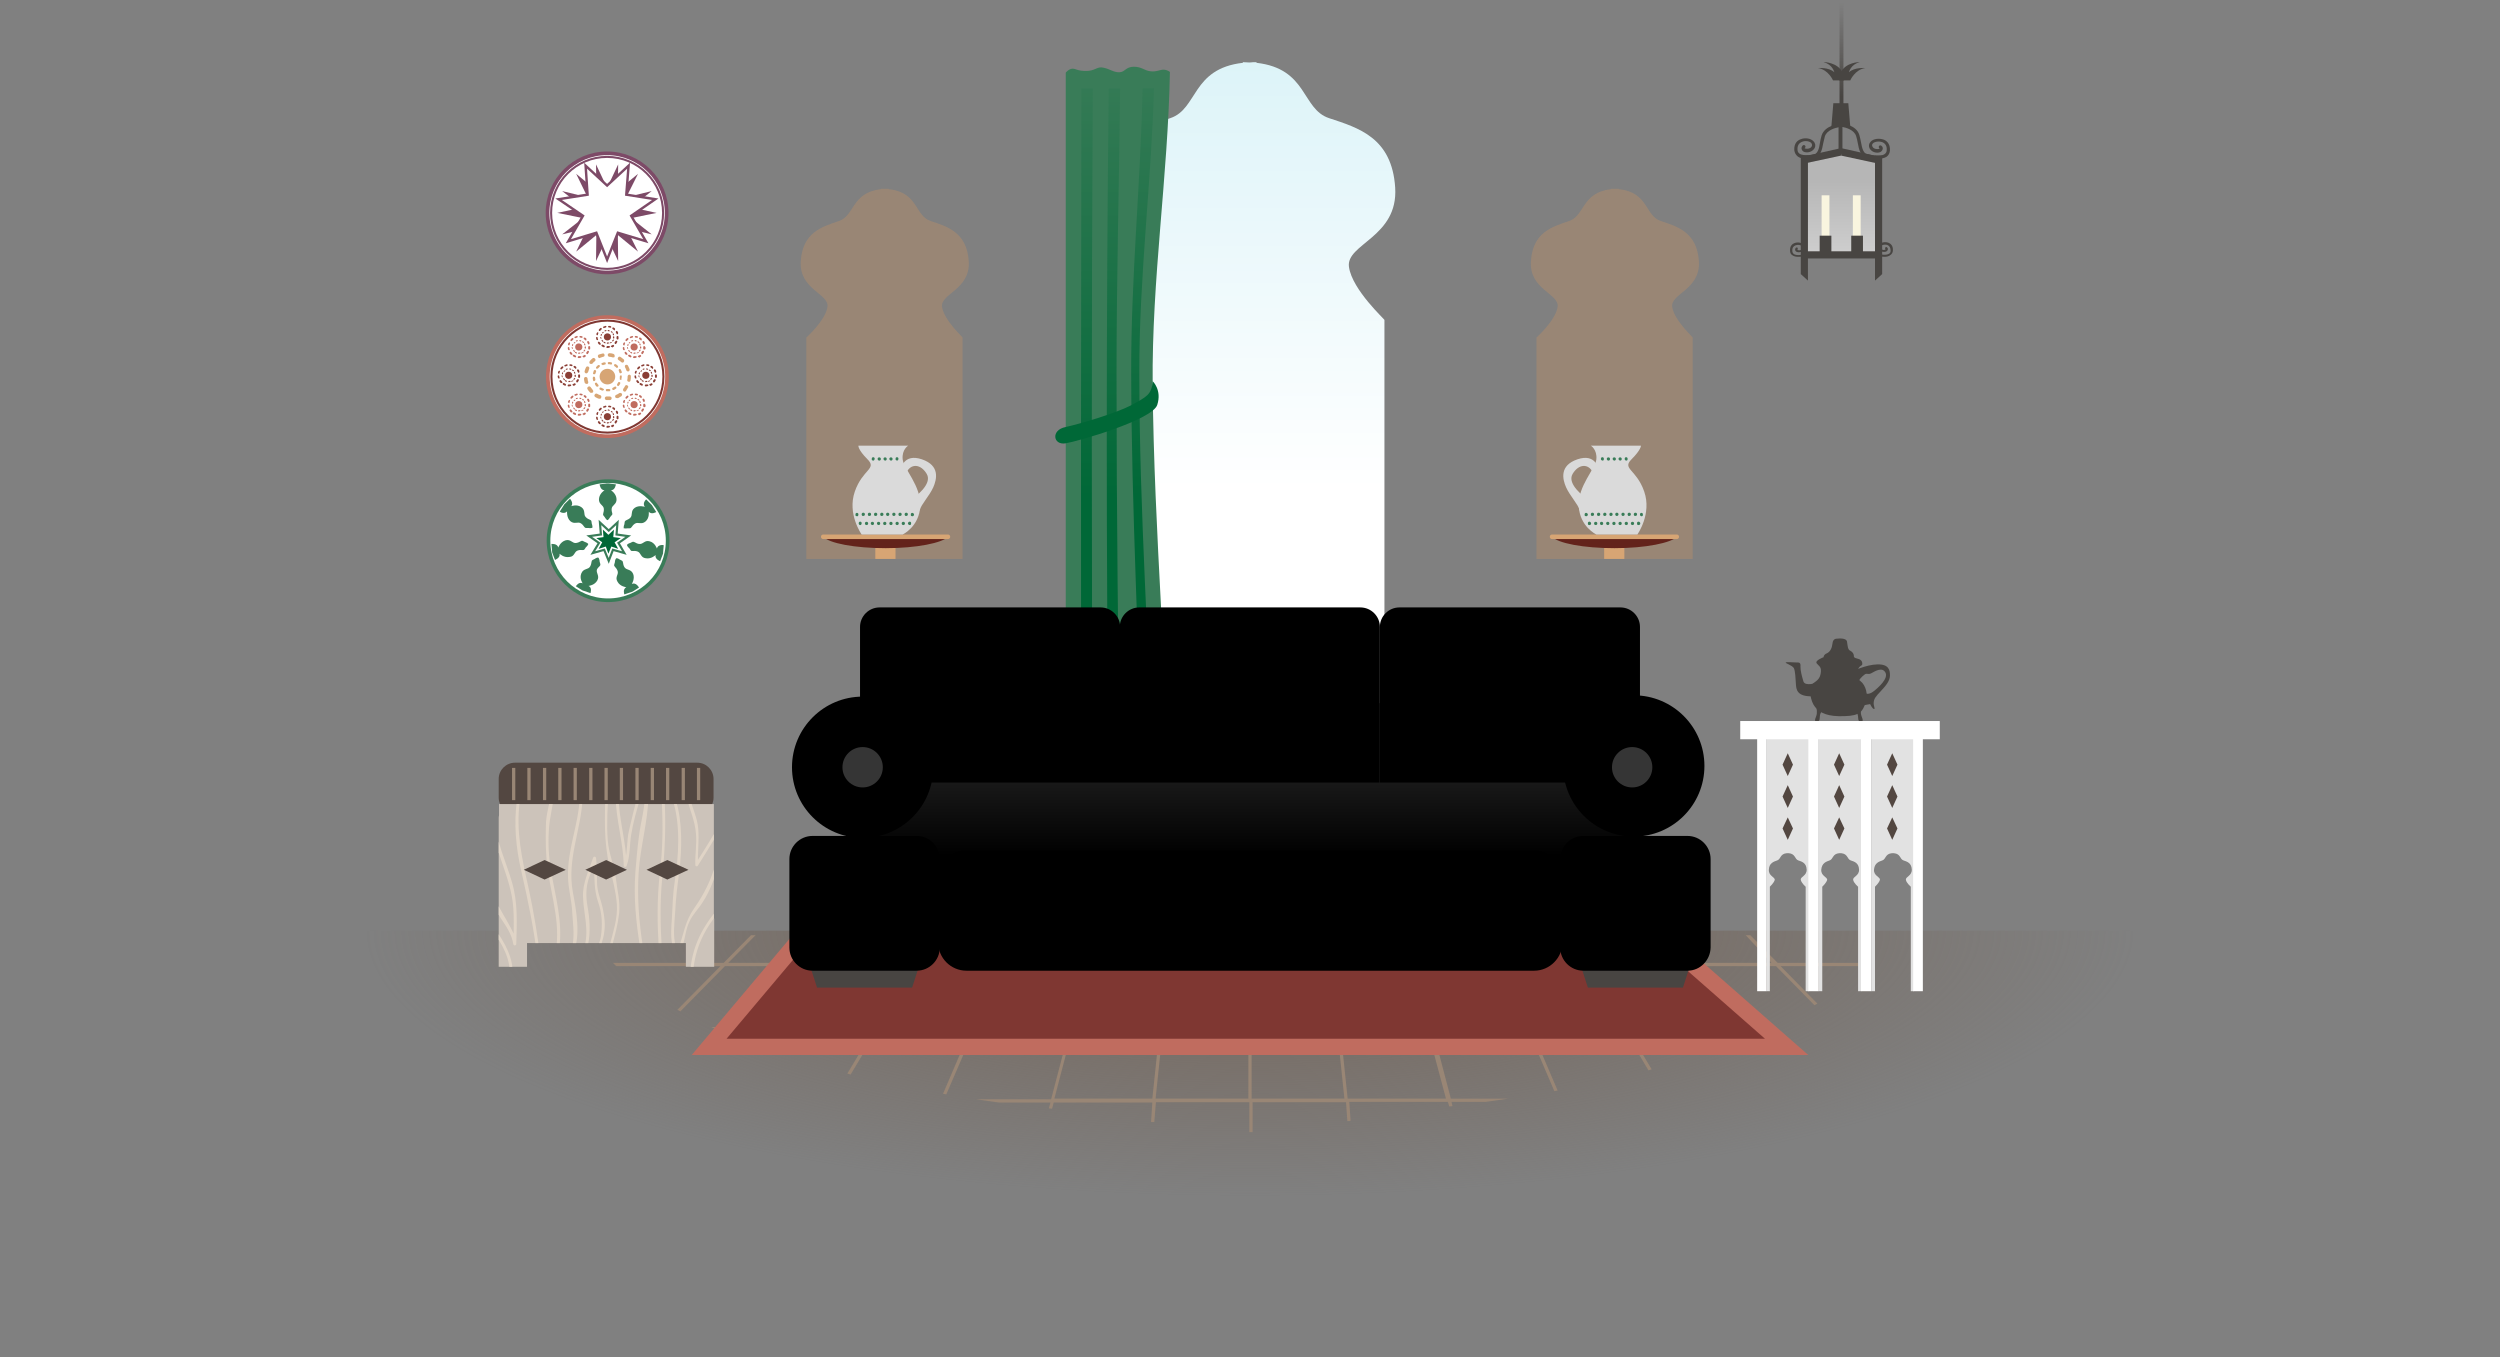 <?xml version="1.0" encoding="utf-8"?>
<!-- Generator: Adobe Illustrator 18.0.0, SVG Export Plug-In . SVG Version: 6.00 Build 0)  -->
<!DOCTYPE svg PUBLIC "-//W3C//DTD SVG 1.1//EN" "http://www.w3.org/Graphics/SVG/1.1/DTD/svg11.dtd">
<svg version="1.1" id="Layer_1" xmlns="http://www.w3.org/2000/svg" xmlns:xlink="http://www.w3.org/1999/xlink" x="0px" y="0px"
	 viewBox="0 0 768 417" enable-background="new 0 0 768 417" xml:space="preserve">
<rect x="0" y="0" width="768" height="417" fill="#808080" stroke="none"/>
<linearGradient id="SVGID_1_" gradientUnits="userSpaceOnUse" x1="384" y1="150.265" x2="384" y2="12.233">
	<stop  offset="0" style="stop-color:#FFFFFF"/>
	<stop  offset="1" style="stop-color:#DBF3F8"/>
</linearGradient>
<path fill="url(#SVGID_1_)" d="M414.4,82c-1-7.1,15.2-9.1,14.2-24.4s-11.2-18.3-20.3-21.3c-8.5-2.8-6.5-15.2-22.3-17l0-0.2
	c-0.7,0-1.4,0-2.1,0.1c-0.7,0-1.3-0.1-2.1-0.1l0,0.2c-15.8,1.8-13.8,14.2-22.3,17c-9.1,3-19.3,6.1-20.3,21.3s15.2,17.3,14.2,24.4
	c-1,7.1-11.2,16.2-11.2,16.2V216h18.2h46.7h18.2V98.3C425.6,98.3,415.4,89.1,414.4,82z"/>
<path fill="#397C58" d="M359.4,254.9c-0.6-45.7-4.9-91-5.3-136.7c-0.3-32.5,4.7-63.8,5.3-96.1c0,0-0.8-0.7-2-0.7
	c-1.1,0-2,0.7-3.9,0.5c-2-0.2-2.7-1.4-5.2-1.4c-2.5,0-2.7,1.7-4.5,1.7c-1.8,0-2.8-1-4.8-1.4c-2-0.5-2.5,1-5.3,1
	c-2.8,0-3.1-0.7-4.2-0.7c-1.1,0-2.1,1.2-2.1,1.2c0,77.7,0,155.5,0,233.2"/>
<linearGradient id="SVGID_2_" gradientUnits="userSpaceOnUse" x1="333.962" y1="152.667" x2="333.962" y2="13.96">
	<stop  offset="0" style="stop-color:#006837"/>
	<stop  offset="1" style="stop-color:#397C58"/>
</linearGradient>
<path fill="url(#SVGID_2_)" d="M335.7,242.1c-1.4,0-2.1,0-3.5,0c-0.2-71.7-0.1-143.3,0-214.9c1.4,0,2.1,0,3.5,0
	C335.3,98.9,335.3,170.4,335.7,242.1z"/>
<linearGradient id="SVGID_3_" gradientUnits="userSpaceOnUse" x1="341.995" y1="152.667" x2="341.995" y2="13.96">
	<stop  offset="0" style="stop-color:#006837"/>
	<stop  offset="1" style="stop-color:#397C58"/>
</linearGradient>
<path fill="url(#SVGID_3_)" d="M344.1,242.1c-1.4,0-2.1,0-3.5,0c-0.8-72-0.8-143,0-214.9c1.4,0,2.1,0,3.5,0
	c-0.3,29.3-1.1,58.4-1.1,87.7C343,157.3,343.5,199.7,344.1,242.1z"/>
<linearGradient id="SVGID_4_" gradientUnits="userSpaceOnUse" x1="350.88" y1="152.667" x2="350.88" y2="13.96">
	<stop  offset="0" style="stop-color:#006837"/>
	<stop  offset="1" style="stop-color:#397C58"/>
</linearGradient>
<path fill="url(#SVGID_4_)" d="M354.3,242.1c-1.4,0-2.1,0-3.4,0c-0.9-42.4-3.3-84.8-3.4-127.3c-0.1-29.4,2.9-58.4,3.5-87.7
	c1.4,0,2.1,0,3.5,0c-0.8,29.4-4.6,58.2-4.5,87.7C350,157.3,353.1,199.7,354.3,242.1z"/>
<path fill="#006837" d="M354.1,117.1c0,0,2.9,2.7,1.4,7.3s-24.4,11.2-28.2,11.8c-3.8,0.6-4.5-4.1,0-5c4.5-1,15.4-4.2,20.2-6.7
	C352.2,121.9,353.8,121.3,354.1,117.1z"/>
<g id="floor">
	<defs>
		<rect id="SVGID_5_" y="285.9" width="768" height="131.1"/>
	</defs>
	<clipPath id="SVGID_6_">
		<use xlink:href="#SVGID_5_"  overflow="visible"/>
	</clipPath>
	
		<radialGradient id="SVGID_7_" cx="384" cy="285.893" r="271.903" gradientTransform="matrix(1 0 0 0.3 0 200.125)" gradientUnits="userSpaceOnUse">
		<stop  offset="0" style="stop-color:#736357"/>
		<stop  offset="0.859" style="stop-color:#736357;stop-opacity:0.141"/>
		<stop  offset="1" style="stop-color:#736357;stop-opacity:0"/>
	</radialGradient>
	<ellipse clip-path="url(#SVGID_6_)" fill="url(#SVGID_7_)" cx="384" cy="285.9" rx="366.5" ry="116.4"/>
</g>
<path fill="#998675" d="M544.2,295.8h-29.1l-6.7-8.5h-1.3l6.7,8.5h-26.6l-5.1-8.5H481l5.1,8.5h-25l-3.7-8.5h-1.1l3.7,8.5h-25.8
	l-2.2-8.5h-1l2.2,8.5h-23.6l-0.9-8.5h-1l0.9,8.5h-24.1v-8.5h-1v8.5h-24.1l0.9-8.5h-1l-0.9,8.5h-23.6l2.2-8.5h-1l-2.2,8.5H308
	l3.7-8.5h-1.1l-3.7,8.5h-25l5.1-8.5h-1.2l-5.1,8.5h-26.6l6.7-8.5h-1.3l-6.7,8.5h-29.1l8.4-8.5h-1.4l-8.4,8.5h-34
	c0.3,0.3,0.7,0.7,1,1h32l-13.2,13.4c0.3,0.2,0.6,0.3,0.9,0.5l13.7-13.9h29.3l-14.8,18.7h-18.7c0.7,0.3,1.5,0.7,2.2,1h15.7l-3.8,4.8
	c0.3,0.1,0.7,0.2,1,0.4l4.1-5.1h30.5l-7.9,13.2c0.3,0.1,0.7,0.2,1,0.3l8.1-13.5H298l-8.3,19.4c0.3,0.1,0.7,0.1,1,0.2l8.4-19.5h29.3
	l-5.5,21h-23c2.3,0.3,4.6,0.7,7,1h15.8l-0.5,1.8c0.3,0,0.7,0.1,1,0.1l0.5-1.9h30.3l-0.4,6c0.3,0,0.7,0,1,0l0.5-6.1h28.7v9.2
	c0.3,0,0.7,0,1,0v-9.2h28.7l0.4,5.8c0.3,0,0.7,0,1-0.1l-0.4-5.8h30.3l0.4,1.4c0.3,0,0.7-0.1,1-0.1l-0.3-1.3h10.5
	c2.4-0.3,4.7-0.7,7-1h-17.7l-5.5-21h29.3l8,18.7c0.3-0.1,0.7-0.1,1-0.2l-7.9-18.5h28.5l7.3,12.3c0.3-0.1,0.7-0.2,1-0.3l-7.2-12h30.5
	l2.8,3.6c0.3-0.1,0.7-0.3,1-0.4l-2.5-3.2h10.3c0.8-0.3,1.5-0.7,2.2-1h-13.4l-14.8-18.7h29.3l11.8,12c0.3-0.2,0.6-0.3,0.9-0.5
	l-11.3-11.5h26.7c0.3-0.3,0.7-0.7,1-1h-28.6l-8.4-8.5h-1.4L544.2,295.8z M334.6,296.8h23.7l-2,18.7h-26.7L334.6,296.8z M268.9,315.5
	h-30.3l14.8-18.7h26.8L268.9,315.5z M298.4,315.5h-28.3l11.2-18.7h25.2L298.4,315.5z M299.5,315.5l8-18.7h26l-4.9,18.7H299.5z
	 M354,337.5h-30.1l5.5-21h26.8L354,337.5z M383.5,337.5H355l2.2-21h26.3V337.5z M383.5,315.5h-26.2l2-18.7h24.2V315.5z M433.4,296.8
	l4.9,18.7h-26.7l-2-18.7H433.4z M384.5,296.8h24.2l2,18.7h-26.2V296.8z M384.5,337.5v-21h26.3l2.2,21H384.5z M444.2,337.5H414
	l-2.2-21h26.8L444.2,337.5z M439.4,315.5l-4.9-18.7h26l8,18.7H439.4z M469.6,315.5l-8-18.7h25.2l11.2,18.7H469.6z M529.4,315.5
	h-30.3l-11.2-18.7h26.8L529.4,315.5z"/>
<g>
	<path d="M338.1,249.6h-67.9c-3.3,0-6-2.7-6-6v-51c0-3.3,2.7-6,6-6h67.9c3.3,0,6,2.7,6,6v51C344.1,246.9,341.4,249.6,338.1,249.6z"
		/>
	<path d="M497.8,249.6h-67.9c-3.3,0-6-2.7-6-6v-51c0-3.3,2.7-6,6-6h67.9c3.3,0,6,2.7,6,6v51C503.8,246.9,501.1,249.6,497.8,249.6z"
		/>
	<path d="M417.9,249.6h-67.9c-3.3,0-6-2.7-6-6v-51c0-3.3,2.7-6,6-6h67.9c3.3,0,6,2.7,6,6v51C423.9,246.9,421.2,249.6,417.9,249.6z"
		/>
</g>
<g id="plates">
	<g>
		<circle fill="#FFFFFF" stroke="#7D4A67" stroke-width="1.124" stroke-miterlimit="10" cx="186.5" cy="65.4" r="18.3"/>
		<circle fill="#FFFFFF" stroke="#7D4A67" stroke-width="0.632" stroke-miterlimit="10" cx="186.5" cy="65.4" r="17.2"/>
		<polygon fill="#7D4A67" points="186.5,57.7 189.9,50.5 189.8,58.5 196,53.4 192.4,60.6 200.2,58.7 193.9,63.7 201.7,65.4 
			193.9,67 200.2,72 192.4,70.1 196,77.3 189.8,72.2 189.9,80.2 186.5,73 183.1,80.2 183.2,72.2 177,77.3 180.5,70.1 172.7,72 
			179.1,67 171.2,65.4 179.1,63.7 172.7,58.7 180.5,60.6 177,53.4 183.2,58.5 183.1,50.5 		"/>
		<polygon fill="#FFFFFF" stroke="#7D4A67" stroke-width="0.75" stroke-miterlimit="10" points="186.5,57 193.1,50.9 192.4,59.8 
			201.3,61.2 193.9,66.3 198.4,74.1 189.8,71.5 186.5,79.8 183.2,71.5 174.6,74.1 179.1,66.3 171.6,61.2 180.5,59.8 179.9,50.9 		
			"/>
	</g>
	<g>
		<circle fill="#FFFFFF" stroke="#C06C5F" stroke-width="1.124" stroke-miterlimit="10" cx="186.6" cy="115.7" r="18.3"/>
		<circle fill="#FFFFFF" stroke="#7F3732" stroke-width="0.632" stroke-miterlimit="10" cx="186.6" cy="115.7" r="17.2"/>
		<g>
			<path fill="#D7A574" d="M186.6,122.9c-0.1,0-0.2,0-0.3,0c-0.3,0-0.5-0.3-0.5-0.6c0-0.3,0.3-0.5,0.5-0.5c0,0,0,0,0,0
				c0.3,0,0.7,0,1,0c0.3,0,0.6,0.2,0.6,0.5c0,0.3-0.2,0.6-0.5,0.6C187.2,122.9,186.9,122.9,186.6,122.9z M184.2,122.5
				c-0.1,0-0.1,0-0.2,0c-0.4-0.1-0.7-0.3-1.1-0.5c-0.3-0.2-0.4-0.5-0.2-0.8c0.2-0.3,0.5-0.4,0.8-0.2c0.3,0.2,0.6,0.3,0.9,0.4
				c0.3,0.1,0.4,0.4,0.3,0.7C184.7,122.4,184.4,122.5,184.2,122.5z M189.5,122.3c-0.2,0-0.4-0.1-0.5-0.3c-0.1-0.3,0-0.6,0.3-0.7
				c0.3-0.1,0.6-0.3,0.9-0.5c0.2-0.2,0.6-0.1,0.8,0.1c0.2,0.2,0.1,0.6-0.1,0.8c-0.3,0.2-0.7,0.4-1,0.6
				C189.6,122.3,189.5,122.3,189.5,122.3z M181.6,120.7c-0.2,0-0.3-0.1-0.4-0.2c-0.3-0.3-0.5-0.6-0.7-0.9c-0.2-0.3-0.1-0.6,0.2-0.8
				c0.3-0.2,0.6-0.1,0.8,0.2c0.2,0.3,0.4,0.5,0.6,0.8c0.2,0.2,0.2,0.6,0,0.8C181.8,120.6,181.7,120.7,181.6,120.7z M191.9,120.3
				c-0.1,0-0.2,0-0.3-0.1c-0.2-0.2-0.3-0.5-0.1-0.8c0.2-0.3,0.4-0.5,0.5-0.8c0.1-0.3,0.5-0.4,0.7-0.2c0.3,0.1,0.4,0.5,0.2,0.7
				c-0.2,0.3-0.4,0.7-0.6,1C192.3,120.2,192.1,120.3,191.9,120.3z M180.1,117.9c-0.2,0-0.5-0.2-0.5-0.4c-0.1-0.4-0.2-0.8-0.2-1.1
				c0-0.3,0.2-0.6,0.5-0.6c0.3,0,0.6,0.2,0.6,0.5c0,0.3,0.1,0.7,0.2,1c0.1,0.3-0.1,0.6-0.4,0.7C180.2,117.9,180.1,117.9,180.1,117.9
				z M193.2,117.3C193.2,117.3,193.1,117.3,193.2,117.3c-0.4-0.1-0.6-0.3-0.5-0.6c0.1-0.3,0.1-0.7,0.1-1c0-0.3,0.2-0.6,0.5-0.6
				c0.3,0,0.5,0.2,0.5,0.5h-0.5l0.5,0c0,0.4,0,0.8-0.1,1.2C193.7,117.1,193.5,117.3,193.2,117.3z M180.1,114.7c0,0-0.1,0-0.1,0
				c-0.3-0.1-0.5-0.4-0.4-0.7c0.1-0.4,0.2-0.7,0.4-1.1c0.1-0.3,0.4-0.4,0.7-0.3c0.3,0.1,0.4,0.4,0.3,0.7c-0.1,0.3-0.2,0.6-0.3,0.9
				C180.6,114.5,180.3,114.7,180.1,114.7z M192.9,114.1c-0.2,0-0.4-0.1-0.5-0.4c-0.1-0.3-0.2-0.6-0.4-0.9c-0.1-0.3,0-0.6,0.2-0.7
				c0.3-0.1,0.6,0,0.7,0.2c0.2,0.3,0.3,0.7,0.5,1.1c0.1,0.3-0.1,0.6-0.3,0.7C193,114.1,193,114.1,192.9,114.1z M181.6,111.8
				c-0.1,0-0.3,0-0.4-0.1c-0.2-0.2-0.2-0.5,0-0.8c0.3-0.3,0.5-0.6,0.8-0.8c0.2-0.2,0.6-0.2,0.8,0.1c0.2,0.2,0.2,0.6-0.1,0.8
				c-0.3,0.2-0.5,0.4-0.7,0.7C181.9,111.8,181.7,111.8,181.6,111.8z M191.2,111.4c-0.1,0-0.3-0.1-0.4-0.2c-0.2-0.2-0.5-0.4-0.8-0.6
				c-0.3-0.2-0.3-0.5-0.1-0.8c0.2-0.3,0.5-0.3,0.8-0.1c0.3,0.2,0.6,0.5,0.9,0.7c0.2,0.2,0.2,0.6,0,0.8
				C191.5,111.4,191.3,111.4,191.2,111.4z M184.2,110c-0.2,0-0.4-0.1-0.5-0.4c-0.1-0.3,0-0.6,0.3-0.7c0.4-0.1,0.7-0.2,1.1-0.3
				c0.3-0.1,0.6,0.1,0.6,0.4c0.1,0.3-0.1,0.6-0.4,0.6c-0.3,0.1-0.6,0.2-0.9,0.3C184.3,110,184.3,110,184.2,110z M188.4,109.8
				c-0.1,0-0.1,0-0.2,0c-0.3-0.1-0.6-0.2-1-0.2c-0.3,0-0.5-0.3-0.5-0.6c0-0.3,0.3-0.5,0.6-0.5c0.4,0,0.8,0.1,1.1,0.2
				c0.3,0.1,0.5,0.4,0.4,0.7C188.9,109.7,188.7,109.8,188.4,109.8z"/>
		</g>
		<g>
			<circle fill="#D7A574" cx="186.6" cy="115.7" r="2.4"/>
		</g>
		<g>
			<path fill="#D7A574" d="M186.6,120.2c-0.1,0-0.1,0-0.2,0c-0.2,0-0.3-0.2-0.3-0.4c0-0.2,0.2-0.3,0.3-0.3c0,0,0,0,0,0
				c0.1,0,0.1,0,0.2,0c0.2,0,0.3,0,0.5,0c0.2,0,0.4,0.1,0.4,0.3c0,0.2-0.1,0.4-0.3,0.4C187,120.2,186.8,120.2,186.6,120.2z
				 M185.1,120c0,0-0.1,0-0.1,0c-0.2-0.1-0.5-0.2-0.7-0.3c-0.2-0.1-0.2-0.3-0.1-0.5c0.1-0.2,0.3-0.2,0.5-0.1
				c0.2,0.1,0.4,0.2,0.6,0.3c0.2,0.1,0.3,0.3,0.2,0.4C185.4,119.9,185.2,120,185.1,120z M188.4,119.8c-0.1,0-0.3-0.1-0.3-0.2
				c-0.1-0.2,0-0.4,0.2-0.5c0.2-0.1,0.4-0.2,0.5-0.3c0.2-0.1,0.4-0.1,0.5,0.1c0.1,0.2,0.1,0.4-0.1,0.5c-0.2,0.1-0.4,0.3-0.6,0.4
				C188.5,119.8,188.4,119.8,188.4,119.8z M183.5,118.8c-0.1,0-0.2,0-0.3-0.1c-0.2-0.2-0.3-0.4-0.4-0.6c-0.1-0.2-0.1-0.4,0.1-0.5
				c0.2-0.1,0.4-0.1,0.5,0.1c0.1,0.2,0.2,0.3,0.4,0.5c0.1,0.1,0.1,0.4,0,0.5C183.6,118.8,183.5,118.8,183.5,118.8z M189.9,118.6
				c-0.1,0-0.1,0-0.2-0.1c-0.2-0.1-0.2-0.3-0.1-0.5c0.1-0.2,0.2-0.3,0.3-0.5c0.1-0.2,0.3-0.2,0.5-0.1c0.2,0.1,0.2,0.3,0.1,0.5
				c-0.1,0.2-0.2,0.4-0.4,0.6C190.1,118.5,190,118.6,189.9,118.6z M182.5,117.1c-0.2,0-0.3-0.1-0.3-0.3c-0.1-0.2-0.1-0.5-0.1-0.7
				c0-0.2,0.1-0.4,0.3-0.4c0.2,0,0.4,0.1,0.4,0.3c0,0.2,0.1,0.4,0.1,0.6C182.9,116.8,182.8,117,182.5,117.1
				C182.6,117.1,182.5,117.1,182.5,117.1z M190.7,116.7C190.7,116.7,190.7,116.7,190.7,116.7c-0.2,0-0.4-0.2-0.3-0.4
				c0-0.2,0-0.4,0-0.6c0-0.2,0.2-0.4,0.3-0.4c0.2,0,0.3,0.1,0.3,0.3h-0.3l0.3,0c0,0.3,0,0.5-0.1,0.7
				C191,116.6,190.9,116.7,190.7,116.7z M182.5,115C182.5,115,182.5,115,182.5,115c-0.3-0.1-0.4-0.2-0.3-0.4
				c0.1-0.2,0.1-0.5,0.2-0.7c0.1-0.2,0.3-0.3,0.5-0.2c0.2,0.1,0.3,0.3,0.2,0.5c-0.1,0.2-0.1,0.4-0.2,0.6
				C182.8,114.9,182.7,115,182.5,115z M190.6,114.7c-0.1,0-0.3-0.1-0.3-0.2c-0.1-0.2-0.1-0.4-0.2-0.6c-0.1-0.2,0-0.4,0.1-0.5
				c0.2-0.1,0.4,0,0.5,0.1c0.1,0.2,0.2,0.4,0.3,0.7c0.1,0.2,0,0.4-0.2,0.4C190.6,114.7,190.6,114.7,190.6,114.7z M183.4,113.3
				c-0.1,0-0.2,0-0.2-0.1c-0.1-0.1-0.2-0.3,0-0.5c0.2-0.2,0.3-0.4,0.5-0.5c0.1-0.1,0.4-0.1,0.5,0c0.1,0.1,0.1,0.4,0,0.5
				c-0.2,0.1-0.3,0.3-0.4,0.4C183.6,113.2,183.5,113.3,183.4,113.3z M189.5,113c-0.1,0-0.2,0-0.2-0.1c-0.1-0.1-0.3-0.3-0.5-0.4
				c-0.2-0.1-0.2-0.3-0.1-0.5c0.1-0.2,0.3-0.2,0.5-0.1c0.2,0.1,0.4,0.3,0.6,0.5c0.1,0.1,0.1,0.3,0,0.5
				C189.7,113,189.6,113,189.5,113z M185.1,112.1c-0.1,0-0.3-0.1-0.3-0.2c-0.1-0.2,0-0.4,0.2-0.4c0.2-0.1,0.5-0.2,0.7-0.2
				c0.2,0,0.4,0.1,0.4,0.3c0,0.2-0.1,0.4-0.3,0.4c-0.2,0-0.4,0.1-0.6,0.2C185.2,112.1,185.1,112.1,185.1,112.1z M187.7,112
				C187.7,112,187.7,112,187.7,112c-0.3-0.1-0.5-0.1-0.7-0.1c-0.2,0-0.3-0.2-0.3-0.4c0-0.2,0.2-0.3,0.4-0.3c0.2,0,0.5,0.1,0.7,0.1
				c0.2,0.1,0.3,0.2,0.2,0.4C188,111.9,187.9,112,187.7,112z"/>
		</g>
		<g>
			<path fill="#8A3E35" d="M186.6,106.9c0,0-0.1,0-0.1,0c-0.1,0-0.3-0.1-0.2-0.3c0-0.1,0.1-0.3,0.3-0.3c0,0,0,0,0,0
				c0.2,0,0.3,0,0.5,0c0.1,0,0.3,0.1,0.3,0.2c0,0.1-0.1,0.3-0.2,0.3C186.9,106.9,186.7,106.9,186.6,106.9z M185.5,106.7
				C185.4,106.7,185.4,106.7,185.5,106.7c-0.3-0.1-0.4-0.2-0.6-0.3c-0.1-0.1-0.2-0.2-0.1-0.4c0.1-0.1,0.2-0.2,0.4-0.1
				c0.1,0.1,0.3,0.1,0.4,0.2c0.1,0.1,0.2,0.2,0.2,0.3C185.7,106.7,185.6,106.7,185.5,106.7z M187.9,106.6c-0.1,0-0.2-0.1-0.2-0.1
				c-0.1-0.1,0-0.3,0.1-0.3c0.1-0.1,0.3-0.1,0.4-0.2c0.1-0.1,0.3-0.1,0.4,0.1c0.1,0.1,0.1,0.3-0.1,0.4c-0.2,0.1-0.3,0.2-0.5,0.3
				C188,106.6,188,106.6,187.9,106.6z M184.2,105.9c-0.1,0-0.1,0-0.2-0.1c-0.1-0.1-0.2-0.3-0.3-0.4c-0.1-0.1,0-0.3,0.1-0.4
				c0.1-0.1,0.3,0,0.4,0.1c0.1,0.1,0.2,0.3,0.3,0.4c0.1,0.1,0.1,0.3,0,0.4C184.3,105.8,184.3,105.9,184.2,105.9z M189.1,105.7
				c-0.1,0-0.1,0-0.2-0.1c-0.1-0.1-0.1-0.2-0.1-0.4c0.1-0.1,0.2-0.3,0.3-0.4c0.1-0.1,0.2-0.2,0.4-0.1c0.1,0.1,0.2,0.2,0.1,0.4
				c-0.1,0.2-0.2,0.3-0.3,0.5C189.3,105.6,189.2,105.7,189.1,105.7z M183.5,104.5c-0.1,0-0.2-0.1-0.3-0.2c0-0.2-0.1-0.4-0.1-0.5
				c0-0.1,0.1-0.3,0.2-0.3c0.1,0,0.3,0.1,0.3,0.2c0,0.2,0,0.3,0.1,0.5C183.8,104.3,183.7,104.5,183.5,104.5
				C183.6,104.5,183.5,104.5,183.5,104.5z M189.7,104.3C189.7,104.3,189.7,104.3,189.7,104.3c-0.2,0-0.3-0.2-0.3-0.3
				c0-0.2,0-0.3,0-0.5c0-0.1,0.1-0.3,0.3-0.3c0.1,0,0.3,0.1,0.3,0.3h-0.3l0.3,0c0,0.2,0,0.4,0,0.6
				C190,104.2,189.8,104.3,189.7,104.3z M183.5,103C183.5,103,183.5,103,183.5,103c-0.2,0-0.3-0.2-0.3-0.3c0-0.2,0.1-0.4,0.2-0.5
				c0.1-0.1,0.2-0.2,0.3-0.1c0.1,0.1,0.2,0.2,0.1,0.3c-0.1,0.1-0.1,0.3-0.1,0.4C183.7,102.9,183.6,103,183.5,103z M189.6,102.7
				c-0.1,0-0.2-0.1-0.2-0.2c-0.1-0.1-0.1-0.3-0.2-0.4c-0.1-0.1,0-0.3,0.1-0.4c0.1-0.1,0.3,0,0.4,0.1c0.1,0.2,0.2,0.3,0.2,0.5
				C189.9,102.5,189.8,102.7,189.6,102.7C189.6,102.7,189.6,102.7,189.6,102.7z M184.2,101.7c-0.1,0-0.1,0-0.2-0.1
				c-0.1-0.1-0.1-0.3,0-0.4c0.1-0.1,0.3-0.3,0.4-0.4c0.1-0.1,0.3-0.1,0.4,0c0.1,0.1,0.1,0.3,0,0.4c-0.1,0.1-0.2,0.2-0.3,0.3
				C184.4,101.6,184.3,101.7,184.2,101.7z M188.8,101.5c-0.1,0-0.1,0-0.2-0.1c-0.1-0.1-0.2-0.2-0.4-0.3c-0.1-0.1-0.1-0.2-0.1-0.4
				c0.1-0.1,0.2-0.1,0.4-0.1c0.2,0.1,0.3,0.2,0.4,0.3c0.1,0.1,0.1,0.3,0,0.4C188.9,101.4,188.8,101.5,188.8,101.5z M185.5,100.8
				c-0.1,0-0.2-0.1-0.2-0.2c-0.1-0.1,0-0.3,0.2-0.3c0.2-0.1,0.3-0.1,0.5-0.2c0.1,0,0.3,0.1,0.3,0.2c0,0.1-0.1,0.3-0.2,0.3
				C185.8,100.7,185.7,100.7,185.5,100.8C185.5,100.8,185.5,100.8,185.5,100.8z M187.5,100.7C187.4,100.7,187.4,100.7,187.5,100.7
				c-0.2-0.1-0.4-0.1-0.5-0.1c-0.1,0-0.2-0.1-0.2-0.3c0-0.1,0.1-0.2,0.3-0.2c0.2,0,0.4,0.1,0.5,0.1c0.1,0,0.2,0.2,0.2,0.3
				C187.7,100.6,187.6,100.7,187.5,100.7z"/>
		</g>
		<g>
			<circle fill="#8A3E35" cx="186.6" cy="103.5" r="1.1"/>
		</g>
		<g>
			<path fill="#8A3E35" d="M186.6,105.6C186.6,105.6,186.5,105.6,186.6,105.6c-0.2,0-0.2-0.1-0.2-0.2c0-0.1,0.1-0.2,0.2-0.2
				c0,0,0,0,0,0c0,0,0.1,0,0.1,0c0.1,0,0.1,0,0.2,0c0.1,0,0.2,0.1,0.2,0.1c0,0.1-0.1,0.2-0.1,0.2
				C186.8,105.6,186.7,105.6,186.6,105.6z M185.9,105.5C185.9,105.5,185.9,105.5,185.9,105.5c-0.2-0.1-0.3-0.1-0.4-0.2
				c-0.1,0-0.1-0.1-0.1-0.2c0-0.1,0.1-0.1,0.2-0.1c0.1,0,0.2,0.1,0.3,0.1c0.1,0,0.1,0.1,0.1,0.2C186,105.5,186,105.5,185.9,105.5z
				 M187.4,105.5c-0.1,0-0.1,0-0.1-0.1c0-0.1,0-0.2,0.1-0.2c0.1,0,0.2-0.1,0.3-0.1c0.1-0.1,0.2,0,0.2,0c0.1,0.1,0,0.2,0,0.2
				C187.7,105.3,187.6,105.4,187.4,105.5C187.5,105.4,187.5,105.5,187.4,105.5z M185.1,105c0,0-0.1,0-0.1-0.1
				c-0.1-0.1-0.1-0.2-0.2-0.3c0-0.1,0-0.2,0.1-0.2c0.1,0,0.2,0,0.2,0.1c0.1,0.1,0.1,0.2,0.2,0.2c0.1,0.1,0.1,0.2,0,0.2
				C185.2,105,185.1,105,185.1,105z M188.2,104.9C188.1,104.9,188.1,104.8,188.2,104.9c-0.2-0.1-0.2-0.2-0.1-0.3
				c0.1-0.1,0.1-0.2,0.2-0.2c0-0.1,0.1-0.1,0.2-0.1c0.1,0,0.1,0.1,0.1,0.2c-0.1,0.1-0.1,0.2-0.2,0.3
				C188.3,104.8,188.2,104.9,188.2,104.9z M184.7,104.1c-0.1,0-0.1,0-0.2-0.1c0-0.1,0-0.2-0.1-0.3c0-0.1,0.1-0.2,0.1-0.2
				c0.1,0,0.2,0.1,0.2,0.1c0,0.1,0,0.2,0,0.3C184.8,104,184.8,104.1,184.7,104.1C184.7,104.1,184.7,104.1,184.7,104.1z M188.5,104
				C188.5,104,188.5,104,188.5,104c-0.1,0-0.2-0.1-0.2-0.2c0-0.1,0-0.2,0-0.3c0-0.1,0.1-0.2,0.2-0.2c0.1,0,0.2,0.1,0.2,0.2h-0.2
				l0.2,0c0,0.1,0,0.2,0,0.4C188.7,103.9,188.6,104,188.5,104z M184.7,103.2C184.7,103.2,184.6,103.2,184.7,103.2
				c-0.1,0-0.2-0.1-0.2-0.2c0-0.1,0.1-0.2,0.1-0.3c0-0.1,0.1-0.1,0.2-0.1c0.1,0,0.1,0.1,0.1,0.2c0,0.1-0.1,0.2-0.1,0.3
				C184.8,103.1,184.7,103.2,184.7,103.2z M188.5,103c-0.1,0-0.1,0-0.2-0.1c0-0.1-0.1-0.2-0.1-0.3c0-0.1,0-0.2,0.1-0.2
				c0.1,0,0.2,0,0.2,0.1c0.1,0.1,0.1,0.2,0.1,0.3C188.7,102.9,188.6,103,188.5,103C188.5,103,188.5,103,188.5,103z M185.1,102.4
				c0,0-0.1,0-0.1,0c-0.1-0.1-0.1-0.2,0-0.2c0.1-0.1,0.2-0.2,0.2-0.2c0.1-0.1,0.2,0,0.2,0c0.1,0.1,0,0.2,0,0.2
				c-0.1,0.1-0.1,0.1-0.2,0.2C185.2,102.3,185.1,102.4,185.1,102.4z M188,102.2c0,0-0.1,0-0.1,0c-0.1-0.1-0.1-0.1-0.2-0.2
				c-0.1-0.1-0.1-0.2,0-0.2c0.1-0.1,0.2-0.1,0.2,0c0.1,0.1,0.2,0.1,0.3,0.2c0.1,0.1,0.1,0.2,0,0.2C188,102.2,188,102.2,188,102.2z
				 M185.9,101.8c-0.1,0-0.1,0-0.2-0.1c0-0.1,0-0.2,0.1-0.2c0.1,0,0.2-0.1,0.3-0.1c0.1,0,0.2,0,0.2,0.1c0,0.1,0,0.2-0.1,0.2
				C186.1,101.7,186,101.8,185.9,101.8C185.9,101.8,185.9,101.8,185.9,101.8z M187.1,101.8C187.1,101.8,187.1,101.8,187.1,101.8
				c-0.1,0-0.2-0.1-0.3-0.1c-0.1,0-0.2-0.1-0.1-0.2c0-0.1,0.1-0.2,0.2-0.1c0.1,0,0.2,0,0.3,0.1c0.1,0,0.1,0.1,0.1,0.2
				C187.3,101.7,187.2,101.8,187.1,101.8z"/>
		</g>
		<g>
			<path fill="#C06C5F" d="M194.8,110c0,0-0.1,0-0.1,0c-0.1,0-0.3-0.1-0.2-0.3c0-0.1,0.1-0.3,0.3-0.3c0,0,0,0,0,0c0.2,0,0.3,0,0.5,0
				c0.1,0,0.3,0.1,0.3,0.2c0,0.1-0.1,0.3-0.2,0.3C195.1,110,194.9,110,194.8,110z M193.7,109.8C193.7,109.8,193.6,109.8,193.7,109.8
				c-0.3-0.1-0.4-0.2-0.6-0.3c-0.1-0.1-0.2-0.2-0.1-0.4c0.1-0.1,0.2-0.2,0.4-0.1c0.1,0.1,0.3,0.1,0.4,0.2c0.1,0.1,0.2,0.2,0.2,0.3
				C193.9,109.8,193.8,109.8,193.7,109.8z M196.2,109.7c-0.1,0-0.2-0.1-0.2-0.1c-0.1-0.1,0-0.3,0.1-0.3c0.1-0.1,0.3-0.1,0.4-0.2
				c0.1-0.1,0.3-0.1,0.4,0.1c0.1,0.1,0.1,0.3-0.1,0.4c-0.2,0.1-0.3,0.2-0.5,0.3C196.2,109.7,196.2,109.7,196.2,109.7z M192.4,109
				c-0.1,0-0.1,0-0.2-0.1c-0.1-0.1-0.2-0.3-0.3-0.4c-0.1-0.1,0-0.3,0.1-0.4c0.1-0.1,0.3,0,0.4,0.1c0.1,0.1,0.2,0.3,0.3,0.4
				c0.1,0.1,0.1,0.3,0,0.4C192.6,108.9,192.5,109,192.4,109z M197.3,108.8c-0.1,0-0.1,0-0.2-0.1c-0.1-0.1-0.1-0.2-0.1-0.4
				c0.1-0.1,0.2-0.3,0.3-0.4c0.1-0.1,0.2-0.2,0.4-0.1c0.1,0.1,0.2,0.2,0.1,0.4c-0.1,0.2-0.2,0.3-0.3,0.5
				C197.5,108.7,197.4,108.8,197.3,108.8z M191.7,107.6c-0.1,0-0.2-0.1-0.3-0.2c0-0.2-0.1-0.4-0.1-0.5c0-0.1,0.1-0.3,0.2-0.3
				c0.1,0,0.3,0.1,0.3,0.2c0,0.2,0,0.3,0.1,0.5C192,107.4,191.9,107.6,191.7,107.6C191.8,107.6,191.8,107.6,191.7,107.6z
				 M197.9,107.4C197.9,107.4,197.9,107.4,197.9,107.4c-0.2,0-0.3-0.2-0.3-0.3c0-0.2,0-0.3,0-0.5c0-0.1,0.1-0.3,0.3-0.3
				c0.1,0,0.3,0.1,0.3,0.3H198l0.3,0c0,0.2,0,0.4,0,0.6C198.2,107.3,198.1,107.4,197.9,107.4z M191.7,106.1
				C191.7,106.1,191.7,106.1,191.7,106.1c-0.2,0-0.3-0.2-0.3-0.3c0-0.2,0.1-0.4,0.2-0.5c0.1-0.1,0.2-0.2,0.3-0.1
				c0.1,0.1,0.2,0.2,0.1,0.3c-0.1,0.1-0.1,0.3-0.1,0.4C192,106,191.9,106.1,191.7,106.1z M197.8,105.8c-0.1,0-0.2-0.1-0.2-0.2
				c-0.1-0.1-0.1-0.3-0.2-0.4c-0.1-0.1,0-0.3,0.1-0.4c0.1-0.1,0.3,0,0.4,0.1c0.1,0.2,0.2,0.3,0.2,0.5
				C198.1,105.6,198,105.8,197.8,105.8C197.9,105.8,197.8,105.8,197.8,105.8z M192.4,104.8c-0.1,0-0.1,0-0.2-0.1
				c-0.1-0.1-0.1-0.3,0-0.4c0.1-0.1,0.3-0.3,0.4-0.4c0.1-0.1,0.3-0.1,0.4,0c0.1,0.1,0.1,0.3,0,0.4c-0.1,0.1-0.2,0.2-0.3,0.3
				C192.6,104.7,192.5,104.8,192.4,104.8z M197,104.6c-0.1,0-0.1,0-0.2-0.1c-0.1-0.1-0.2-0.2-0.4-0.3c-0.1-0.1-0.1-0.2-0.1-0.4
				c0.1-0.1,0.2-0.1,0.4-0.1c0.2,0.1,0.3,0.2,0.4,0.3c0.1,0.1,0.1,0.3,0,0.4C197.1,104.5,197.1,104.6,197,104.6z M193.7,103.9
				c-0.1,0-0.2-0.1-0.2-0.2c-0.1-0.1,0-0.3,0.2-0.3c0.2-0.1,0.3-0.1,0.5-0.2c0.1,0,0.3,0.1,0.3,0.2c0,0.1-0.1,0.3-0.2,0.3
				C194.1,103.8,193.9,103.8,193.7,103.9C193.7,103.9,193.7,103.9,193.7,103.9z M195.7,103.8C195.7,103.8,195.6,103.8,195.7,103.8
				c-0.2-0.1-0.4-0.1-0.5-0.1c-0.1,0-0.2-0.1-0.2-0.3c0-0.1,0.1-0.2,0.3-0.2c0.2,0,0.4,0.1,0.5,0.1c0.1,0,0.2,0.2,0.2,0.3
				C195.9,103.7,195.8,103.8,195.7,103.8z"/>
		</g>
		<g>
			<circle fill="#C06C5F" cx="194.8" cy="106.6" r="1.1"/>
		</g>
		<g>
			<path fill="#C06C5F" d="M194.8,108.7C194.8,108.7,194.8,108.7,194.8,108.7c-0.2,0-0.2-0.1-0.2-0.2c0-0.1,0.1-0.2,0.2-0.2
				c0,0,0,0,0,0c0,0,0.1,0,0.1,0c0.1,0,0.1,0,0.2,0c0.1,0,0.2,0.1,0.2,0.1c0,0.1-0.1,0.2-0.1,0.2C195,108.7,194.9,108.7,194.8,108.7
				z M194.1,108.6C194.1,108.6,194.1,108.6,194.1,108.6c-0.2-0.1-0.3-0.1-0.4-0.2c-0.1,0-0.1-0.1-0.1-0.2c0-0.1,0.1-0.1,0.2-0.1
				c0.1,0,0.2,0.1,0.3,0.1c0.1,0,0.1,0.1,0.1,0.2C194.2,108.6,194.2,108.6,194.1,108.6z M195.7,108.6c-0.1,0-0.1,0-0.1-0.1
				c0-0.1,0-0.2,0.1-0.2c0.1,0,0.2-0.1,0.3-0.1c0.1-0.1,0.2,0,0.2,0c0.1,0.1,0,0.2,0,0.2C195.9,108.4,195.8,108.5,195.7,108.6
				C195.7,108.5,195.7,108.6,195.7,108.6z M193.3,108.1c0,0-0.1,0-0.1-0.1c-0.1-0.1-0.1-0.2-0.2-0.3c0-0.1,0-0.2,0.1-0.2
				c0.1,0,0.2,0,0.2,0.1c0.1,0.1,0.1,0.2,0.2,0.2c0.1,0.1,0.1,0.2,0,0.2C193.4,108.1,193.4,108.1,193.3,108.1z M196.4,108
				C196.4,108,196.3,107.9,196.4,108c-0.2-0.1-0.2-0.2-0.1-0.3c0.1-0.1,0.1-0.2,0.2-0.2c0-0.1,0.1-0.1,0.2-0.1
				c0.1,0,0.1,0.1,0.1,0.2c-0.1,0.1-0.1,0.2-0.2,0.3C196.5,107.9,196.4,108,196.4,108z M192.9,107.2c-0.1,0-0.1,0-0.2-0.1
				c0-0.1,0-0.2-0.1-0.3c0-0.1,0.1-0.2,0.1-0.2c0.1,0,0.2,0.1,0.2,0.1c0,0.1,0,0.2,0,0.3C193.1,107.1,193,107.2,192.9,107.2
				C192.9,107.2,192.9,107.2,192.9,107.2z M196.8,107.1C196.8,107.1,196.8,107.1,196.8,107.1c-0.1,0-0.2-0.1-0.2-0.2
				c0-0.1,0-0.2,0-0.3c0-0.1,0.1-0.2,0.2-0.2c0.1,0,0.2,0.1,0.2,0.2h-0.2l0.2,0c0,0.1,0,0.2,0,0.4
				C196.9,107,196.8,107.1,196.8,107.1z M192.9,106.3C192.9,106.3,192.9,106.3,192.9,106.3c-0.1,0-0.2-0.1-0.2-0.2
				c0-0.1,0.1-0.2,0.1-0.3c0-0.1,0.1-0.1,0.2-0.1c0.1,0,0.1,0.1,0.1,0.2c0,0.1-0.1,0.2-0.1,0.3C193,106.2,193,106.3,192.9,106.3z
				 M196.7,106.1c-0.1,0-0.1,0-0.2-0.1c0-0.1-0.1-0.2-0.1-0.3c0-0.1,0-0.2,0.1-0.2c0.1,0,0.2,0,0.2,0.1c0.1,0.1,0.1,0.2,0.1,0.3
				C196.9,106,196.8,106.1,196.7,106.1C196.7,106.1,196.7,106.1,196.7,106.1z M193.3,105.5c0,0-0.1,0-0.1,0c-0.1-0.1-0.1-0.2,0-0.2
				c0.1-0.1,0.2-0.2,0.2-0.2c0.1-0.1,0.2,0,0.2,0c0.1,0.1,0,0.2,0,0.2c-0.1,0.1-0.1,0.1-0.2,0.2
				C193.4,105.4,193.4,105.5,193.3,105.5z M196.2,105.3c0,0-0.1,0-0.1,0c-0.1-0.1-0.1-0.1-0.2-0.2c-0.1-0.1-0.1-0.2,0-0.2
				c0.1-0.1,0.2-0.1,0.2,0c0.1,0.1,0.2,0.1,0.3,0.2c0.1,0.1,0.1,0.2,0,0.2C196.3,105.3,196.2,105.3,196.2,105.3z M194.1,104.9
				c-0.1,0-0.1,0-0.2-0.1c0-0.1,0-0.2,0.1-0.2c0.1,0,0.2-0.1,0.3-0.1c0.1,0,0.2,0,0.2,0.1c0,0.1,0,0.2-0.1,0.2
				C194.3,104.8,194.3,104.9,194.1,104.9C194.1,104.9,194.1,104.9,194.1,104.9z M195.4,104.9C195.3,104.9,195.3,104.9,195.4,104.9
				c-0.1,0-0.2-0.1-0.3-0.1c-0.1,0-0.2-0.1-0.1-0.2c0-0.1,0.1-0.2,0.2-0.1c0.1,0,0.2,0,0.3,0.1c0.1,0,0.1,0.1,0.1,0.2
				C195.5,104.8,195.4,104.9,195.4,104.9z"/>
		</g>
		<g>
			<path fill="#8A3E35" d="M198.4,118.7c0,0-0.1,0-0.1,0c-0.1,0-0.3-0.1-0.2-0.3c0-0.1,0.1-0.3,0.3-0.3c0,0,0,0,0,0
				c0.2,0,0.3,0,0.5,0c0.1,0,0.3,0.1,0.3,0.2c0,0.1-0.1,0.3-0.2,0.3C198.6,118.7,198.5,118.7,198.4,118.7z M197.2,118.5
				C197.2,118.5,197.2,118.5,197.2,118.5c-0.3-0.1-0.4-0.2-0.6-0.3c-0.1-0.1-0.2-0.2-0.1-0.4c0.1-0.1,0.2-0.2,0.4-0.1
				c0.1,0.1,0.3,0.1,0.4,0.2c0.1,0.1,0.2,0.2,0.2,0.3C197.4,118.5,197.3,118.5,197.2,118.5z M199.7,118.4c-0.1,0-0.2-0.1-0.2-0.1
				c-0.1-0.1,0-0.3,0.1-0.3c0.1-0.1,0.3-0.1,0.4-0.2c0.1-0.1,0.3-0.1,0.4,0.1c0.1,0.1,0.1,0.3-0.1,0.4c-0.2,0.1-0.3,0.2-0.5,0.3
				C199.8,118.4,199.7,118.4,199.7,118.4z M196,117.7c-0.1,0-0.1,0-0.2-0.1c-0.1-0.1-0.2-0.3-0.3-0.4c-0.1-0.1,0-0.3,0.1-0.4
				c0.1-0.1,0.3,0,0.4,0.1c0.1,0.1,0.2,0.3,0.3,0.4c0.1,0.1,0.1,0.3,0,0.4C196.1,117.6,196,117.7,196,117.7z M200.9,117.5
				c-0.1,0-0.1,0-0.2-0.1c-0.1-0.1-0.1-0.2-0.1-0.4c0.1-0.1,0.2-0.3,0.3-0.4c0.1-0.1,0.2-0.2,0.4-0.1c0.1,0.1,0.2,0.2,0.1,0.4
				c-0.1,0.2-0.2,0.3-0.3,0.5C201,117.4,201,117.5,200.9,117.5z M195.3,116.3c-0.1,0-0.2-0.1-0.3-0.2c0-0.2-0.1-0.4-0.1-0.5
				c0-0.1,0.1-0.3,0.2-0.3c0.1,0,0.3,0.1,0.3,0.2c0,0.2,0,0.3,0.1,0.5C195.6,116.1,195.5,116.3,195.3,116.3
				C195.3,116.3,195.3,116.3,195.3,116.3z M201.5,116.1C201.5,116.1,201.4,116.1,201.5,116.1c-0.2,0-0.3-0.2-0.3-0.3
				c0-0.2,0-0.3,0-0.5c0-0.1,0.1-0.3,0.3-0.3c0.1,0,0.3,0.1,0.3,0.3h-0.3l0.3,0c0,0.2,0,0.4,0,0.6
				C201.7,116,201.6,116.1,201.5,116.1z M195.3,114.8C195.3,114.8,195.2,114.8,195.3,114.8c-0.2,0-0.3-0.2-0.3-0.3
				c0-0.2,0.1-0.4,0.2-0.5c0.1-0.1,0.2-0.2,0.3-0.1c0.1,0.1,0.2,0.2,0.1,0.3c-0.1,0.1-0.1,0.3-0.1,0.4
				C195.5,114.7,195.4,114.8,195.3,114.8z M201.3,114.5c-0.1,0-0.2-0.1-0.2-0.2c-0.1-0.1-0.1-0.3-0.2-0.4c-0.1-0.1,0-0.3,0.1-0.4
				c0.1-0.1,0.3,0,0.4,0.1c0.1,0.2,0.2,0.3,0.2,0.5C201.6,114.3,201.6,114.5,201.3,114.5C201.4,114.5,201.4,114.5,201.3,114.5z
				 M196,113.5c-0.1,0-0.1,0-0.2-0.1c-0.1-0.1-0.1-0.3,0-0.4c0.1-0.1,0.3-0.3,0.4-0.4c0.1-0.1,0.3-0.1,0.4,0c0.1,0.1,0.1,0.3,0,0.4
				c-0.1,0.1-0.2,0.2-0.3,0.3C196.1,113.4,196,113.5,196,113.5z M200.5,113.3c-0.1,0-0.1,0-0.2-0.1c-0.1-0.1-0.2-0.2-0.4-0.3
				c-0.1-0.1-0.1-0.2-0.1-0.4c0.1-0.1,0.2-0.1,0.4-0.1c0.2,0.1,0.3,0.2,0.4,0.3c0.1,0.1,0.1,0.3,0,0.4
				C200.7,113.2,200.6,113.3,200.5,113.3z M197.2,112.6c-0.1,0-0.2-0.1-0.2-0.2c-0.1-0.1,0-0.3,0.2-0.3c0.2-0.1,0.3-0.1,0.5-0.2
				c0.1,0,0.3,0.1,0.3,0.2c0,0.1-0.1,0.3-0.2,0.3C197.6,112.5,197.5,112.5,197.2,112.6C197.3,112.6,197.3,112.6,197.2,112.6z
				 M199.2,112.5C199.2,112.5,199.2,112.5,199.2,112.5c-0.2-0.1-0.4-0.1-0.5-0.1c-0.1,0-0.2-0.1-0.2-0.3c0-0.1,0.1-0.2,0.3-0.2
				c0.2,0,0.4,0.1,0.5,0.1c0.1,0,0.2,0.2,0.2,0.3C199.4,112.4,199.3,112.5,199.2,112.5z"/>
		</g>
		<g>
			<circle fill="#8A3E35" cx="198.4" cy="115.3" r="1.1"/>
		</g>
		<g>
			<path fill="#8A3E35" d="M198.4,117.4C198.3,117.4,198.3,117.4,198.4,117.4c-0.2,0-0.2-0.1-0.2-0.2c0-0.1,0.1-0.2,0.2-0.2
				c0,0,0,0,0,0c0,0,0.1,0,0.1,0c0.1,0,0.1,0,0.2,0c0.1,0,0.2,0.1,0.2,0.1c0,0.1-0.1,0.2-0.1,0.2
				C198.5,117.4,198.4,117.4,198.4,117.4z M197.6,117.3C197.6,117.3,197.6,117.3,197.6,117.3c-0.2-0.1-0.3-0.1-0.4-0.2
				c-0.1,0-0.1-0.1-0.1-0.2c0-0.1,0.1-0.1,0.2-0.1c0.1,0,0.2,0.1,0.3,0.1c0.1,0,0.1,0.1,0.1,0.2
				C197.8,117.3,197.7,117.3,197.6,117.3z M199.2,117.3c-0.1,0-0.1,0-0.1-0.1c0-0.1,0-0.2,0.1-0.2c0.1,0,0.2-0.1,0.3-0.1
				c0.1-0.1,0.2,0,0.2,0c0.1,0.1,0,0.2,0,0.2C199.5,117.1,199.4,117.2,199.2,117.3C199.2,117.3,199.2,117.3,199.2,117.3z
				 M196.9,116.8c0,0-0.1,0-0.1-0.1c-0.1-0.1-0.1-0.2-0.2-0.3c0-0.1,0-0.2,0.1-0.2c0.1,0,0.2,0,0.2,0.1c0.1,0.1,0.1,0.2,0.2,0.2
				c0.1,0.1,0.1,0.2,0,0.2C196.9,116.8,196.9,116.8,196.9,116.8z M199.9,116.7C199.9,116.7,199.9,116.6,199.9,116.7
				c-0.2-0.1-0.2-0.2-0.1-0.3c0.1-0.1,0.1-0.2,0.2-0.2c0-0.1,0.1-0.1,0.2-0.1c0.1,0,0.1,0.1,0.1,0.2c-0.1,0.1-0.1,0.2-0.2,0.3
				C200,116.6,200,116.7,199.9,116.7z M196.4,115.9c-0.1,0-0.1,0-0.2-0.1c0-0.1,0-0.2-0.1-0.3c0-0.1,0.1-0.2,0.1-0.2
				c0.1,0,0.2,0.1,0.2,0.1c0,0.1,0,0.2,0,0.3C196.6,115.8,196.6,115.9,196.4,115.9C196.5,115.9,196.4,115.9,196.4,115.9z
				 M200.3,115.8C200.3,115.8,200.3,115.8,200.3,115.8c-0.1,0-0.2-0.1-0.2-0.2c0-0.1,0-0.2,0-0.3c0-0.1,0.1-0.2,0.2-0.2
				c0.1,0,0.2,0.1,0.2,0.2h-0.2l0.2,0c0,0.1,0,0.2,0,0.4C200.5,115.7,200.4,115.8,200.3,115.8z M196.4,115
				C196.4,115,196.4,115,196.4,115c-0.1,0-0.2-0.1-0.2-0.2c0-0.1,0.1-0.2,0.1-0.3c0-0.1,0.1-0.1,0.2-0.1c0.1,0,0.1,0.1,0.1,0.2
				c0,0.1-0.1,0.2-0.1,0.3C196.6,114.9,196.5,115,196.4,115z M200.2,114.8c-0.1,0-0.1,0-0.2-0.1c0-0.1-0.1-0.2-0.1-0.3
				c0-0.1,0-0.2,0.1-0.2c0.1,0,0.2,0,0.2,0.1c0.1,0.1,0.1,0.2,0.1,0.3C200.4,114.7,200.4,114.8,200.2,114.8
				C200.3,114.8,200.2,114.8,200.2,114.8z M196.9,114.2c0,0-0.1,0-0.1,0c-0.1-0.1-0.1-0.2,0-0.2c0.1-0.1,0.2-0.2,0.2-0.2
				c0.1-0.1,0.2,0,0.2,0c0.1,0.1,0,0.2,0,0.2c-0.1,0.1-0.1,0.1-0.2,0.2C197,114.1,196.9,114.2,196.9,114.2z M199.7,114
				c0,0-0.1,0-0.1,0c-0.1-0.1-0.1-0.1-0.2-0.2c-0.1-0.1-0.1-0.2,0-0.2c0.1-0.1,0.2-0.1,0.2,0c0.1,0.1,0.2,0.1,0.3,0.2
				c0.1,0.1,0.1,0.2,0,0.2C199.8,114,199.8,114,199.7,114z M197.6,113.6c-0.1,0-0.1,0-0.2-0.1c0-0.1,0-0.2,0.1-0.2
				c0.1,0,0.2-0.1,0.3-0.1c0.1,0,0.2,0,0.2,0.1c0,0.1,0,0.2-0.1,0.2C197.9,113.5,197.8,113.6,197.6,113.6
				C197.7,113.6,197.7,113.6,197.6,113.6z M198.9,113.6C198.9,113.6,198.9,113.6,198.9,113.6c-0.1,0-0.2-0.1-0.3-0.1
				c-0.1,0-0.2-0.1-0.1-0.2c0-0.1,0.1-0.2,0.2-0.1c0.1,0,0.2,0,0.3,0.1c0.1,0,0.1,0.1,0.1,0.2C199,113.5,199,113.6,198.9,113.6z"/>
		</g>
		<g>
			<path fill="#8A3E35" d="M174.7,118.7c0,0-0.1,0-0.1,0c-0.1,0-0.3-0.1-0.2-0.3c0-0.1,0.1-0.3,0.3-0.3c0,0,0,0,0,0
				c0.2,0,0.3,0,0.5,0c0.1,0,0.3,0.1,0.3,0.2c0,0.1-0.1,0.3-0.2,0.3C175,118.7,174.9,118.7,174.7,118.7z M173.6,118.5
				C173.6,118.5,173.6,118.5,173.6,118.5c-0.3-0.1-0.4-0.2-0.6-0.3c-0.1-0.1-0.2-0.2-0.1-0.4c0.1-0.1,0.2-0.2,0.4-0.1
				c0.1,0.1,0.3,0.1,0.4,0.2c0.1,0.1,0.2,0.2,0.2,0.3C173.8,118.5,173.7,118.5,173.6,118.5z M176.1,118.4c-0.1,0-0.2-0.1-0.2-0.1
				c-0.1-0.1,0-0.3,0.1-0.3c0.1-0.1,0.3-0.1,0.4-0.2c0.1-0.1,0.3-0.1,0.4,0.1s0.1,0.3-0.1,0.4c-0.2,0.1-0.3,0.2-0.5,0.3
				C176.2,118.4,176.1,118.4,176.1,118.4z M172.4,117.7c-0.1,0-0.1,0-0.2-0.1c-0.1-0.1-0.2-0.3-0.3-0.4c-0.1-0.1,0-0.3,0.1-0.4
				c0.1-0.1,0.3,0,0.4,0.1c0.1,0.1,0.2,0.3,0.3,0.4c0.1,0.1,0.1,0.3,0,0.4C172.5,117.6,172.4,117.7,172.4,117.7z M177.3,117.5
				c-0.1,0-0.1,0-0.2-0.1c-0.1-0.1-0.1-0.2-0.1-0.4c0.1-0.1,0.2-0.3,0.3-0.4c0.1-0.1,0.2-0.2,0.4-0.1c0.1,0.1,0.2,0.2,0.1,0.4
				c-0.1,0.2-0.2,0.3-0.3,0.5C177.4,117.4,177.4,117.5,177.3,117.5z M171.7,116.3c-0.1,0-0.2-0.1-0.3-0.2c0-0.2-0.1-0.4-0.1-0.5
				c0-0.1,0.1-0.3,0.2-0.3c0.1,0,0.3,0.1,0.3,0.2c0,0.2,0,0.3,0.1,0.5C172,116.1,171.9,116.3,171.7,116.3
				C171.7,116.3,171.7,116.3,171.7,116.3z M177.9,116.1C177.9,116.1,177.8,116.1,177.9,116.1c-0.2,0-0.3-0.2-0.3-0.3
				c0-0.2,0-0.3,0-0.5c0-0.1,0.1-0.3,0.3-0.3c0.1,0,0.3,0.1,0.3,0.3h-0.3l0.3,0c0,0.2,0,0.4,0,0.6C178.1,116,178,116.1,177.9,116.1z
				 M171.7,114.8C171.7,114.8,171.6,114.8,171.7,114.8c-0.2,0-0.3-0.2-0.3-0.3c0-0.2,0.1-0.4,0.2-0.5c0.1-0.1,0.2-0.2,0.3-0.1
				c0.1,0.1,0.2,0.2,0.1,0.3c-0.1,0.1-0.1,0.3-0.1,0.4C171.9,114.7,171.8,114.8,171.7,114.8z M177.7,114.5c-0.1,0-0.2-0.1-0.2-0.2
				c-0.1-0.1-0.1-0.3-0.2-0.4c-0.1-0.1,0-0.3,0.1-0.4c0.1-0.1,0.3,0,0.4,0.1c0.1,0.2,0.2,0.3,0.2,0.5
				C178,114.3,178,114.5,177.7,114.5C177.8,114.5,177.8,114.5,177.7,114.5z M172.4,113.5c-0.1,0-0.1,0-0.2-0.1
				c-0.1-0.1-0.1-0.3,0-0.4c0.1-0.1,0.3-0.3,0.4-0.4c0.1-0.1,0.3-0.1,0.4,0c0.1,0.1,0.1,0.3,0,0.4c-0.1,0.1-0.2,0.2-0.3,0.3
				C172.5,113.4,172.4,113.5,172.4,113.5z M176.9,113.3c-0.1,0-0.1,0-0.2-0.1c-0.1-0.1-0.2-0.2-0.4-0.3c-0.1-0.1-0.1-0.2-0.1-0.4
				c0.1-0.1,0.2-0.1,0.4-0.1c0.2,0.1,0.3,0.2,0.4,0.3c0.1,0.1,0.1,0.3,0,0.4C177.1,113.2,177,113.3,176.9,113.3z M173.6,112.6
				c-0.1,0-0.2-0.1-0.2-0.2c-0.1-0.1,0-0.3,0.2-0.3c0.2-0.1,0.3-0.1,0.5-0.2c0.1,0,0.3,0.1,0.3,0.2c0,0.1-0.1,0.3-0.2,0.3
				C174,112.5,173.9,112.5,173.6,112.6C173.7,112.6,173.6,112.6,173.6,112.6z M175.6,112.5C175.6,112.5,175.6,112.5,175.6,112.5
				c-0.2-0.1-0.4-0.1-0.5-0.1c-0.1,0-0.2-0.1-0.2-0.3c0-0.1,0.1-0.2,0.3-0.2c0.2,0,0.4,0.1,0.5,0.1c0.1,0,0.2,0.2,0.2,0.3
				C175.8,112.4,175.7,112.5,175.6,112.5z"/>
		</g>
		<g>
			<circle fill="#8A3E35" cx="174.7" cy="115.3" r="1.1"/>
		</g>
		<g>
			<path fill="#8A3E35" d="M174.8,117.4C174.7,117.4,174.7,117.4,174.8,117.4c-0.2,0-0.2-0.1-0.2-0.2c0-0.1,0.1-0.2,0.2-0.2
				c0,0,0,0,0,0c0,0,0.1,0,0.1,0c0.1,0,0.1,0,0.2,0c0.1,0,0.2,0.1,0.2,0.1c0,0.1-0.1,0.2-0.1,0.2
				C174.9,117.4,174.8,117.4,174.8,117.4z M174,117.3C174,117.3,174,117.3,174,117.3c-0.2-0.1-0.3-0.1-0.4-0.2
				c-0.1,0-0.1-0.1-0.1-0.2c0-0.1,0.1-0.1,0.2-0.1c0.1,0,0.2,0.1,0.3,0.1c0.1,0,0.1,0.1,0.1,0.2C174.2,117.3,174.1,117.3,174,117.3z
				 M175.6,117.3c-0.1,0-0.1,0-0.1-0.1c0-0.1,0-0.2,0.1-0.2c0.1,0,0.2-0.1,0.3-0.1c0.1-0.1,0.2,0,0.2,0c0.1,0.1,0,0.2,0,0.2
				C175.9,117.1,175.8,117.2,175.6,117.3C175.6,117.3,175.6,117.3,175.6,117.3z M173.3,116.8c0,0-0.1,0-0.1-0.1
				c-0.1-0.1-0.1-0.2-0.2-0.3c0-0.1,0-0.2,0.1-0.2c0.1,0,0.2,0,0.2,0.1c0.1,0.1,0.1,0.2,0.2,0.2c0.1,0.1,0.1,0.2,0,0.2
				C173.3,116.8,173.3,116.8,173.3,116.8z M176.3,116.7C176.3,116.7,176.3,116.6,176.3,116.7c-0.2-0.1-0.2-0.2-0.1-0.3
				c0.1-0.1,0.1-0.2,0.2-0.2c0-0.1,0.1-0.1,0.2-0.1c0.1,0,0.1,0.1,0.1,0.2c-0.1,0.1-0.1,0.2-0.2,0.3
				C176.4,116.6,176.4,116.7,176.3,116.7z M172.8,115.9c-0.1,0-0.1,0-0.2-0.1c0-0.1,0-0.2-0.1-0.3c0-0.1,0.1-0.2,0.1-0.2
				c0.1,0,0.2,0.1,0.2,0.1c0,0.1,0,0.2,0,0.3C173,115.8,172.9,115.9,172.8,115.9C172.8,115.9,172.8,115.9,172.8,115.9z M176.7,115.8
				C176.7,115.8,176.7,115.8,176.7,115.8c-0.1,0-0.2-0.1-0.2-0.2c0-0.1,0-0.2,0-0.3c0-0.1,0.1-0.2,0.2-0.2c0.1,0,0.2,0.1,0.2,0.2
				h-0.2l0.2,0c0,0.1,0,0.2,0,0.4C176.9,115.7,176.8,115.8,176.7,115.8z M172.8,115C172.8,115,172.8,115,172.8,115
				c-0.1,0-0.2-0.1-0.2-0.2c0-0.1,0.1-0.2,0.1-0.3c0-0.1,0.1-0.1,0.2-0.1c0.1,0,0.1,0.1,0.1,0.2c0,0.1-0.1,0.2-0.1,0.3
				C173,114.9,172.9,115,172.8,115z M176.6,114.8c-0.1,0-0.1,0-0.2-0.1c0-0.1-0.1-0.2-0.1-0.3c0-0.1,0-0.2,0.1-0.2
				c0.1,0,0.2,0,0.2,0.1c0.1,0.1,0.1,0.2,0.1,0.3C176.8,114.7,176.8,114.8,176.6,114.8C176.7,114.8,176.6,114.8,176.6,114.8z
				 M173.3,114.2c0,0-0.1,0-0.1,0c-0.1-0.1-0.1-0.2,0-0.2c0.1-0.1,0.2-0.2,0.2-0.2c0.1-0.1,0.2,0,0.2,0c0.1,0.1,0,0.2,0,0.2
				c-0.1,0.1-0.1,0.1-0.2,0.2C173.4,114.1,173.3,114.2,173.3,114.2z M176.1,114c0,0-0.1,0-0.1,0c-0.1-0.1-0.1-0.1-0.2-0.2
				c-0.1-0.1-0.1-0.2,0-0.2c0.1-0.1,0.2-0.1,0.2,0c0.1,0.1,0.2,0.1,0.3,0.2c0.1,0.1,0.1,0.2,0,0.2C176.2,114,176.2,114,176.1,114z
				 M174,113.6c-0.1,0-0.1,0-0.2-0.1c0-0.1,0-0.2,0.1-0.2c0.1,0,0.2-0.1,0.3-0.1c0.1,0,0.2,0,0.2,0.1c0,0.1,0,0.2-0.1,0.2
				C174.3,113.5,174.2,113.6,174,113.6C174.1,113.6,174.1,113.6,174,113.6z M175.3,113.6C175.3,113.6,175.3,113.6,175.3,113.6
				c-0.1,0-0.2-0.1-0.3-0.1c-0.1,0-0.2-0.1-0.1-0.2c0-0.1,0.1-0.2,0.2-0.1c0.1,0,0.2,0,0.3,0.1c0.1,0,0.1,0.1,0.1,0.2
				C175.4,113.5,175.4,113.6,175.3,113.6z"/>
		</g>
		<g>
			<path fill="#C06C5F" d="M194.8,127.7c0,0-0.1,0-0.1,0c-0.1,0-0.3-0.1-0.2-0.3c0-0.1,0.1-0.3,0.3-0.3c0,0,0,0,0,0
				c0.2,0,0.3,0,0.5,0c0.1,0,0.3,0.1,0.3,0.2c0,0.1-0.1,0.3-0.2,0.3C195.1,127.7,194.9,127.7,194.8,127.7z M193.7,127.5
				C193.7,127.5,193.6,127.5,193.7,127.5c-0.3-0.1-0.4-0.2-0.6-0.3c-0.1-0.1-0.2-0.2-0.1-0.4c0.1-0.1,0.2-0.2,0.4-0.1
				c0.1,0.1,0.3,0.1,0.4,0.2c0.1,0.1,0.2,0.2,0.2,0.3C193.9,127.5,193.8,127.5,193.7,127.5z M196.2,127.4c-0.1,0-0.2-0.1-0.2-0.1
				c-0.1-0.1,0-0.3,0.1-0.3c0.1-0.1,0.3-0.1,0.4-0.2c0.1-0.1,0.3-0.1,0.4,0.1c0.1,0.1,0.1,0.3-0.1,0.4c-0.2,0.1-0.3,0.2-0.5,0.3
				C196.2,127.4,196.2,127.4,196.2,127.4z M192.4,126.7c-0.1,0-0.1,0-0.2-0.1c-0.1-0.1-0.2-0.3-0.3-0.4c-0.1-0.1,0-0.3,0.1-0.4
				c0.1-0.1,0.3,0,0.4,0.1c0.1,0.1,0.2,0.3,0.3,0.4c0.1,0.1,0.1,0.3,0,0.4C192.6,126.6,192.5,126.7,192.4,126.7z M197.3,126.5
				c-0.1,0-0.1,0-0.2-0.1c-0.1-0.1-0.1-0.2-0.1-0.4c0.1-0.1,0.2-0.3,0.3-0.4c0.1-0.1,0.2-0.2,0.4-0.1c0.1,0.1,0.2,0.2,0.1,0.4
				c-0.1,0.2-0.2,0.3-0.3,0.5C197.5,126.4,197.4,126.5,197.3,126.5z M191.7,125.3c-0.1,0-0.2-0.1-0.3-0.2c0-0.2-0.1-0.4-0.1-0.5
				c0-0.1,0.1-0.3,0.2-0.3c0.1,0,0.3,0.1,0.3,0.2c0,0.2,0,0.3,0.1,0.5C192,125.1,191.9,125.3,191.7,125.3
				C191.8,125.3,191.8,125.3,191.7,125.3z M197.9,125.1C197.9,125.1,197.9,125.1,197.9,125.1c-0.2,0-0.3-0.2-0.3-0.3
				c0-0.2,0-0.3,0-0.5c0-0.1,0.1-0.3,0.3-0.3c0.1,0,0.3,0.1,0.3,0.3H198l0.3,0c0,0.2,0,0.4,0,0.6C198.2,125,198.1,125.1,197.9,125.1
				z M191.7,123.8C191.7,123.8,191.7,123.8,191.7,123.8c-0.2,0-0.3-0.2-0.3-0.3c0-0.2,0.1-0.4,0.2-0.5c0.1-0.1,0.2-0.2,0.3-0.1
				c0.1,0.1,0.2,0.2,0.1,0.3c-0.1,0.1-0.1,0.3-0.1,0.4C192,123.7,191.9,123.8,191.7,123.8z M197.8,123.5c-0.1,0-0.2-0.1-0.2-0.2
				c-0.1-0.1-0.1-0.3-0.2-0.4c-0.1-0.1,0-0.3,0.1-0.4c0.1-0.1,0.3,0,0.4,0.1c0.1,0.2,0.2,0.3,0.2,0.5
				C198.1,123.3,198,123.5,197.8,123.5C197.9,123.5,197.8,123.5,197.8,123.5z M192.4,122.5c-0.1,0-0.1,0-0.2-0.1
				c-0.1-0.1-0.1-0.3,0-0.4c0.1-0.1,0.3-0.3,0.4-0.4c0.1-0.1,0.3-0.1,0.4,0c0.1,0.1,0.1,0.3,0,0.4c-0.1,0.1-0.2,0.2-0.3,0.3
				C192.6,122.4,192.5,122.5,192.4,122.5z M197,122.3c-0.1,0-0.1,0-0.2-0.1c-0.1-0.1-0.2-0.2-0.4-0.3c-0.1-0.1-0.1-0.2-0.1-0.4
				c0.1-0.1,0.2-0.1,0.4-0.1c0.2,0.1,0.3,0.2,0.4,0.3c0.1,0.1,0.1,0.3,0,0.4C197.1,122.2,197.1,122.3,197,122.3z M193.7,121.6
				c-0.1,0-0.2-0.1-0.2-0.2c-0.1-0.1,0-0.3,0.2-0.3c0.2-0.1,0.3-0.1,0.5-0.2c0.1,0,0.3,0.1,0.3,0.2c0,0.1-0.1,0.3-0.2,0.3
				C194.1,121.5,193.9,121.5,193.7,121.6C193.7,121.6,193.7,121.6,193.7,121.6z M195.7,121.5C195.7,121.5,195.6,121.5,195.7,121.5
				c-0.2-0.1-0.4-0.1-0.5-0.1c-0.1,0-0.2-0.1-0.2-0.3c0-0.1,0.1-0.2,0.3-0.2c0.2,0,0.4,0.1,0.5,0.1c0.1,0,0.2,0.2,0.2,0.3
				C195.9,121.4,195.8,121.5,195.7,121.5z"/>
		</g>
		<g>
			<circle fill="#C06C5F" cx="194.8" cy="124.3" r="1.1"/>
		</g>
		<g>
			<path fill="#C06C5F" d="M194.8,126.4C194.8,126.4,194.8,126.4,194.8,126.4c-0.2,0-0.2-0.1-0.2-0.2c0-0.1,0.1-0.2,0.2-0.2
				c0,0,0,0,0,0c0,0,0.1,0,0.1,0c0.1,0,0.1,0,0.2,0c0.1,0,0.2,0.1,0.2,0.1c0,0.1-0.1,0.2-0.1,0.2C195,126.4,194.9,126.4,194.8,126.4
				z M194.1,126.3C194.1,126.3,194.1,126.3,194.1,126.3c-0.2-0.1-0.3-0.1-0.4-0.2c-0.1,0-0.1-0.1-0.1-0.2c0-0.1,0.1-0.1,0.2-0.1
				c0.1,0,0.2,0.1,0.3,0.1c0.1,0,0.1,0.1,0.1,0.2C194.2,126.3,194.2,126.3,194.1,126.3z M195.7,126.3c-0.1,0-0.1,0-0.1-0.1
				c0-0.1,0-0.2,0.1-0.2c0.1,0,0.2-0.1,0.3-0.1c0.1-0.1,0.2,0,0.2,0c0.1,0.1,0,0.2,0,0.2C195.9,126.1,195.8,126.2,195.7,126.3
				C195.7,126.2,195.7,126.3,195.7,126.3z M193.3,125.8c0,0-0.1,0-0.1-0.1c-0.1-0.1-0.1-0.2-0.2-0.3c0-0.1,0-0.2,0.1-0.2
				c0.1,0,0.2,0,0.2,0.1c0.1,0.1,0.1,0.2,0.2,0.2c0.1,0.1,0.1,0.2,0,0.2C193.4,125.8,193.4,125.8,193.3,125.8z M196.4,125.7
				C196.4,125.7,196.3,125.6,196.4,125.7c-0.2-0.1-0.2-0.2-0.1-0.3c0.1-0.1,0.1-0.2,0.2-0.2c0-0.1,0.1-0.1,0.2-0.1
				c0.1,0,0.1,0.1,0.1,0.2c-0.1,0.1-0.1,0.2-0.2,0.3C196.5,125.6,196.4,125.7,196.4,125.7z M192.9,124.9c-0.1,0-0.1,0-0.2-0.1
				c0-0.1,0-0.2-0.1-0.3c0-0.1,0.1-0.2,0.1-0.2c0.1,0,0.2,0.1,0.2,0.1c0,0.1,0,0.2,0,0.3C193.1,124.8,193,124.9,192.9,124.9
				C192.9,124.9,192.9,124.9,192.9,124.9z M196.8,124.8C196.8,124.8,196.8,124.8,196.8,124.8c-0.1,0-0.2-0.1-0.2-0.2
				c0-0.1,0-0.2,0-0.3c0-0.1,0.1-0.2,0.2-0.2c0.1,0,0.2,0.1,0.2,0.2h-0.2l0.2,0c0,0.1,0,0.2,0,0.4
				C196.9,124.7,196.8,124.8,196.8,124.8z M192.9,124C192.9,124,192.9,124,192.9,124c-0.1,0-0.2-0.1-0.2-0.2c0-0.1,0.1-0.2,0.1-0.3
				c0-0.1,0.1-0.1,0.2-0.1c0.1,0,0.1,0.1,0.1,0.2c0,0.1-0.1,0.2-0.1,0.3C193,123.9,193,124,192.9,124z M196.7,123.8
				c-0.1,0-0.1,0-0.2-0.1c0-0.1-0.1-0.2-0.1-0.3c0-0.1,0-0.2,0.1-0.2c0.1,0,0.2,0,0.2,0.1c0.1,0.1,0.1,0.2,0.1,0.3
				C196.9,123.7,196.8,123.8,196.7,123.8C196.7,123.8,196.7,123.8,196.7,123.8z M193.3,123.2c0,0-0.1,0-0.1,0
				c-0.1-0.1-0.1-0.2,0-0.2c0.1-0.1,0.2-0.2,0.2-0.2c0.1-0.1,0.2,0,0.2,0c0.1,0.1,0,0.2,0,0.2c-0.1,0.1-0.1,0.1-0.2,0.2
				C193.4,123.1,193.4,123.2,193.3,123.2z M196.2,123c0,0-0.1,0-0.1,0c-0.1-0.1-0.1-0.1-0.2-0.2c-0.1-0.1-0.1-0.2,0-0.2
				c0.1-0.1,0.2-0.1,0.2,0c0.1,0.1,0.2,0.1,0.3,0.2c0.1,0.1,0.1,0.2,0,0.2C196.3,123,196.2,123,196.2,123z M194.1,122.6
				c-0.1,0-0.1,0-0.2-0.1c0-0.1,0-0.2,0.1-0.2c0.1,0,0.2-0.1,0.3-0.1c0.1,0,0.2,0,0.2,0.1c0,0.1,0,0.2-0.1,0.2
				C194.3,122.5,194.3,122.6,194.1,122.6C194.1,122.6,194.1,122.6,194.1,122.6z M195.4,122.6C195.3,122.6,195.3,122.6,195.4,122.6
				c-0.1,0-0.2-0.1-0.3-0.1c-0.1,0-0.2-0.1-0.1-0.2c0-0.1,0.1-0.2,0.2-0.1c0.1,0,0.2,0,0.3,0.1c0.1,0,0.1,0.1,0.1,0.2
				C195.5,122.5,195.4,122.6,195.4,122.6z"/>
		</g>
		<g>
			<path fill="#C06C5F" d="M177.8,110c0,0-0.1,0-0.1,0c-0.1,0-0.3-0.1-0.2-0.3c0-0.1,0.1-0.3,0.3-0.3c0,0,0,0,0,0c0.2,0,0.3,0,0.5,0
				c0.1,0,0.3,0.1,0.3,0.2c0,0.1-0.1,0.3-0.2,0.3C178.1,110,178,110,177.8,110z M176.7,109.8C176.7,109.8,176.7,109.8,176.7,109.8
				c-0.3-0.1-0.4-0.2-0.6-0.3c-0.1-0.1-0.2-0.2-0.1-0.4c0.1-0.1,0.2-0.2,0.4-0.1c0.1,0.1,0.3,0.1,0.4,0.2c0.1,0.1,0.2,0.2,0.2,0.3
				C176.9,109.8,176.8,109.8,176.7,109.8z M179.2,109.7c-0.1,0-0.2-0.1-0.2-0.1c-0.1-0.1,0-0.3,0.1-0.3c0.1-0.1,0.3-0.1,0.4-0.2
				c0.1-0.1,0.3-0.1,0.4,0.1c0.1,0.1,0.1,0.3-0.1,0.4c-0.2,0.1-0.3,0.2-0.5,0.3C179.3,109.7,179.2,109.7,179.2,109.7z M175.5,109
				c-0.1,0-0.1,0-0.2-0.1c-0.1-0.1-0.2-0.3-0.3-0.4c-0.1-0.1,0-0.3,0.1-0.4c0.1-0.1,0.3,0,0.4,0.1c0.1,0.1,0.2,0.3,0.3,0.4
				c0.1,0.1,0.1,0.3,0,0.4C175.6,108.9,175.5,109,175.5,109z M180.4,108.8c-0.1,0-0.1,0-0.2-0.1c-0.1-0.1-0.1-0.2-0.1-0.4
				c0.1-0.1,0.2-0.3,0.3-0.4c0.1-0.1,0.2-0.2,0.4-0.1c0.1,0.1,0.2,0.2,0.1,0.4c-0.1,0.2-0.2,0.3-0.3,0.5
				C180.5,108.7,180.5,108.8,180.4,108.8z M174.8,107.6c-0.1,0-0.2-0.1-0.3-0.2c0-0.2-0.1-0.4-0.1-0.5c0-0.1,0.1-0.3,0.2-0.3
				c0.1,0,0.3,0.1,0.3,0.2c0,0.2,0,0.3,0.1,0.5C175.1,107.4,175,107.6,174.8,107.6C174.8,107.6,174.8,107.6,174.8,107.6z M181,107.4
				C181,107.4,180.9,107.4,181,107.4c-0.2,0-0.3-0.2-0.3-0.3c0-0.2,0-0.3,0-0.5c0-0.1,0.1-0.3,0.3-0.3c0.1,0,0.3,0.1,0.3,0.3H181
				l0.3,0c0,0.2,0,0.4,0,0.6C181.2,107.3,181.1,107.4,181,107.4z M174.8,106.1C174.8,106.1,174.7,106.1,174.8,106.1
				c-0.2,0-0.3-0.2-0.3-0.3c0-0.2,0.1-0.4,0.2-0.5c0.1-0.1,0.2-0.2,0.3-0.1c0.1,0.1,0.2,0.2,0.1,0.3c-0.1,0.1-0.1,0.3-0.1,0.4
				C175,106,174.9,106.1,174.8,106.1z M180.8,105.8c-0.1,0-0.2-0.1-0.2-0.2c-0.1-0.1-0.1-0.3-0.2-0.4c-0.1-0.1,0-0.3,0.1-0.4
				c0.1-0.1,0.3,0,0.4,0.1c0.1,0.2,0.2,0.3,0.2,0.5C181.1,105.6,181.1,105.8,180.8,105.8C180.9,105.8,180.9,105.8,180.8,105.8z
				 M175.5,104.8c-0.1,0-0.1,0-0.2-0.1c-0.1-0.1-0.1-0.3,0-0.4c0.1-0.1,0.3-0.3,0.4-0.4c0.1-0.1,0.3-0.1,0.4,0
				c0.1,0.1,0.1,0.3,0,0.4c-0.1,0.1-0.2,0.2-0.3,0.3C175.6,104.7,175.5,104.8,175.5,104.8z M180,104.6c-0.1,0-0.1,0-0.2-0.1
				c-0.1-0.1-0.2-0.2-0.4-0.3c-0.1-0.1-0.1-0.2-0.1-0.4c0.1-0.1,0.2-0.1,0.4-0.1c0.2,0.1,0.3,0.2,0.4,0.3c0.1,0.1,0.1,0.3,0,0.4
				C180.2,104.5,180.1,104.6,180,104.6z M176.7,103.9c-0.1,0-0.2-0.1-0.2-0.2c-0.1-0.1,0-0.3,0.2-0.3c0.2-0.1,0.3-0.1,0.5-0.2
				c0.1,0,0.3,0.1,0.3,0.2c0,0.1-0.1,0.3-0.2,0.3C177.1,103.8,177,103.8,176.7,103.9C176.8,103.9,176.7,103.9,176.7,103.9z
				 M178.7,103.8C178.7,103.8,178.7,103.8,178.7,103.8c-0.2-0.1-0.4-0.1-0.5-0.1c-0.1,0-0.2-0.1-0.2-0.3c0-0.1,0.1-0.2,0.3-0.2
				c0.2,0,0.4,0.1,0.5,0.1c0.1,0,0.2,0.2,0.2,0.3C178.9,103.7,178.8,103.8,178.7,103.8z"/>
		</g>
		<g>
			<circle fill="#C06C5F" cx="177.8" cy="106.6" r="1.1"/>
		</g>
		<g>
			<path fill="#C06C5F" d="M177.8,108.7C177.8,108.7,177.8,108.7,177.8,108.7c-0.2,0-0.2-0.1-0.2-0.2c0-0.1,0.1-0.2,0.2-0.2
				c0,0,0,0,0,0c0,0,0.1,0,0.1,0c0.1,0,0.1,0,0.2,0c0.1,0,0.2,0.1,0.2,0.1c0,0.1-0.1,0.2-0.1,0.2C178,108.7,177.9,108.7,177.8,108.7
				z M177.1,108.6C177.1,108.6,177.1,108.6,177.1,108.6c-0.2-0.1-0.3-0.1-0.4-0.2c-0.1,0-0.1-0.1-0.1-0.2c0-0.1,0.1-0.1,0.2-0.1
				c0.1,0,0.2,0.1,0.3,0.1c0.1,0,0.1,0.1,0.1,0.2C177.3,108.6,177.2,108.6,177.1,108.6z M178.7,108.6c-0.1,0-0.1,0-0.1-0.1
				c0-0.1,0-0.2,0.1-0.2c0.1,0,0.2-0.1,0.3-0.1c0.1-0.1,0.2,0,0.2,0c0.1,0.1,0,0.2,0,0.2C179,108.4,178.9,108.5,178.7,108.6
				C178.7,108.5,178.7,108.6,178.7,108.6z M176.4,108.1c0,0-0.1,0-0.1-0.1c-0.1-0.1-0.1-0.2-0.2-0.3c0-0.1,0-0.2,0.1-0.2
				c0.1,0,0.2,0,0.2,0.1c0.1,0.1,0.1,0.2,0.2,0.2c0.1,0.1,0.1,0.2,0,0.2C176.4,108.1,176.4,108.1,176.4,108.1z M179.4,108
				C179.4,108,179.4,107.9,179.4,108c-0.2-0.1-0.2-0.2-0.1-0.3c0.1-0.1,0.1-0.2,0.2-0.2c0-0.1,0.1-0.1,0.2-0.1
				c0.1,0,0.1,0.1,0.1,0.2c-0.1,0.1-0.1,0.2-0.2,0.3C179.5,107.9,179.5,108,179.4,108z M175.9,107.2c-0.1,0-0.1,0-0.2-0.1
				c0-0.1,0-0.2-0.1-0.3c0-0.1,0.1-0.2,0.1-0.2c0.1,0,0.2,0.1,0.2,0.1c0,0.1,0,0.2,0,0.3C176.1,107.1,176,107.2,175.9,107.2
				C175.9,107.2,175.9,107.2,175.9,107.2z M179.8,107.1C179.8,107.1,179.8,107.1,179.8,107.1c-0.1,0-0.2-0.1-0.2-0.2
				c0-0.1,0-0.2,0-0.3c0-0.1,0.1-0.2,0.2-0.2c0.1,0,0.2,0.1,0.2,0.2h-0.2l0.2,0c0,0.1,0,0.2,0,0.4C180,107,179.9,107.1,179.8,107.1z
				 M175.9,106.3C175.9,106.3,175.9,106.3,175.9,106.3c-0.1,0-0.2-0.1-0.2-0.2c0-0.1,0.1-0.2,0.1-0.3c0-0.1,0.1-0.1,0.2-0.1
				c0.1,0,0.1,0.1,0.1,0.2c0,0.1-0.1,0.2-0.1,0.3C176.1,106.2,176,106.3,175.9,106.3z M179.7,106.1c-0.1,0-0.1,0-0.2-0.1
				c0-0.1-0.1-0.2-0.1-0.3c0-0.1,0-0.2,0.1-0.2c0.1,0,0.2,0,0.2,0.1c0.1,0.1,0.1,0.2,0.1,0.3C179.9,106,179.9,106.1,179.7,106.1
				C179.8,106.1,179.7,106.1,179.7,106.1z M176.4,105.5c0,0-0.1,0-0.1,0c-0.1-0.1-0.1-0.2,0-0.2c0.1-0.1,0.2-0.2,0.2-0.2
				c0.1-0.1,0.2,0,0.2,0c0.1,0.1,0,0.2,0,0.2c-0.1,0.1-0.1,0.1-0.2,0.2C176.4,105.4,176.4,105.5,176.4,105.5z M179.2,105.3
				c0,0-0.1,0-0.1,0c-0.1-0.1-0.1-0.1-0.2-0.2c-0.1-0.1-0.1-0.2,0-0.2c0.1-0.1,0.2-0.1,0.2,0c0.1,0.1,0.2,0.1,0.3,0.2
				c0.1,0.1,0.1,0.2,0,0.2C179.3,105.3,179.3,105.3,179.2,105.3z M177.1,104.9c-0.1,0-0.1,0-0.2-0.1c0-0.1,0-0.2,0.1-0.2
				c0.1,0,0.2-0.1,0.3-0.1c0.1,0,0.2,0,0.2,0.1c0,0.1,0,0.2-0.1,0.2C177.4,104.8,177.3,104.9,177.1,104.9
				C177.2,104.9,177.2,104.9,177.1,104.9z M178.4,104.9C178.4,104.9,178.4,104.9,178.4,104.9c-0.1,0-0.2-0.1-0.3-0.1
				c-0.1,0-0.2-0.1-0.1-0.2c0-0.1,0.1-0.2,0.2-0.1c0.1,0,0.2,0,0.3,0.1c0.1,0,0.1,0.1,0.1,0.2C178.5,104.8,178.5,104.9,178.4,104.9z
				"/>
		</g>
		<g>
			<path fill="#C06C5F" d="M177.8,127.7c0,0-0.1,0-0.1,0c-0.1,0-0.3-0.1-0.2-0.3c0-0.1,0.1-0.3,0.3-0.3c0,0,0,0,0,0
				c0.2,0,0.3,0,0.5,0c0.1,0,0.3,0.1,0.3,0.2c0,0.1-0.1,0.3-0.2,0.3C178.1,127.7,178,127.7,177.8,127.7z M176.7,127.5
				C176.7,127.5,176.7,127.5,176.7,127.5c-0.3-0.1-0.4-0.2-0.6-0.3c-0.1-0.1-0.2-0.2-0.1-0.4c0.1-0.1,0.2-0.2,0.4-0.1
				c0.1,0.1,0.3,0.1,0.4,0.2c0.1,0.1,0.2,0.2,0.2,0.3C176.9,127.5,176.8,127.5,176.7,127.5z M179.2,127.4c-0.1,0-0.2-0.1-0.2-0.1
				c-0.1-0.1,0-0.3,0.1-0.3c0.1-0.1,0.3-0.1,0.4-0.2c0.1-0.1,0.3-0.1,0.4,0.1c0.1,0.1,0.1,0.3-0.1,0.4c-0.2,0.1-0.3,0.2-0.5,0.3
				C179.3,127.4,179.2,127.4,179.2,127.4z M175.5,126.7c-0.1,0-0.1,0-0.2-0.1c-0.1-0.1-0.2-0.3-0.3-0.4c-0.1-0.1,0-0.3,0.1-0.4
				c0.1-0.1,0.3,0,0.4,0.1c0.1,0.1,0.2,0.3,0.3,0.4c0.1,0.1,0.1,0.3,0,0.4C175.6,126.6,175.5,126.7,175.5,126.7z M180.4,126.5
				c-0.1,0-0.1,0-0.2-0.1c-0.1-0.1-0.1-0.2-0.1-0.4c0.1-0.1,0.2-0.3,0.3-0.4c0.1-0.1,0.2-0.2,0.4-0.1c0.1,0.1,0.2,0.2,0.1,0.4
				c-0.1,0.2-0.2,0.3-0.3,0.5C180.5,126.4,180.5,126.5,180.4,126.5z M174.8,125.3c-0.1,0-0.2-0.1-0.3-0.2c0-0.2-0.1-0.4-0.1-0.5
				c0-0.1,0.1-0.3,0.2-0.3c0.1,0,0.3,0.1,0.3,0.2c0,0.2,0,0.3,0.1,0.5C175.1,125.1,175,125.3,174.8,125.3
				C174.8,125.3,174.8,125.3,174.8,125.3z M181,125.1C181,125.1,180.9,125.1,181,125.1c-0.2,0-0.3-0.2-0.3-0.3c0-0.2,0-0.3,0-0.5
				c0-0.1,0.1-0.3,0.3-0.3c0.1,0,0.3,0.1,0.3,0.3H181l0.3,0c0,0.2,0,0.4,0,0.6C181.2,125,181.1,125.1,181,125.1z M174.8,123.8
				C174.8,123.8,174.7,123.8,174.8,123.8c-0.2,0-0.3-0.2-0.3-0.3c0-0.2,0.1-0.4,0.2-0.5c0.1-0.1,0.2-0.2,0.3-0.1
				c0.1,0.1,0.2,0.2,0.1,0.3c-0.1,0.1-0.1,0.3-0.1,0.4C175,123.7,174.9,123.8,174.8,123.8z M180.8,123.5c-0.1,0-0.2-0.1-0.2-0.2
				c-0.1-0.1-0.1-0.3-0.2-0.4c-0.1-0.1,0-0.3,0.1-0.4c0.1-0.1,0.3,0,0.4,0.1c0.1,0.2,0.2,0.3,0.2,0.5
				C181.1,123.3,181.1,123.5,180.8,123.5C180.9,123.5,180.9,123.5,180.8,123.5z M175.5,122.5c-0.1,0-0.1,0-0.2-0.1
				c-0.1-0.1-0.1-0.3,0-0.4c0.1-0.1,0.3-0.3,0.4-0.4c0.1-0.1,0.3-0.1,0.4,0c0.1,0.1,0.1,0.3,0,0.4c-0.1,0.1-0.2,0.2-0.3,0.3
				C175.6,122.4,175.5,122.5,175.5,122.5z M180,122.3c-0.1,0-0.1,0-0.2-0.1c-0.1-0.1-0.2-0.2-0.4-0.3c-0.1-0.1-0.1-0.2-0.1-0.4
				c0.1-0.1,0.2-0.1,0.4-0.1c0.2,0.1,0.3,0.2,0.4,0.3c0.1,0.1,0.1,0.3,0,0.4C180.2,122.2,180.1,122.3,180,122.3z M176.7,121.6
				c-0.1,0-0.2-0.1-0.2-0.2c-0.1-0.1,0-0.3,0.2-0.3c0.2-0.1,0.3-0.1,0.5-0.2c0.1,0,0.3,0.1,0.3,0.2c0,0.1-0.1,0.3-0.2,0.3
				C177.1,121.5,177,121.5,176.7,121.6C176.8,121.6,176.7,121.6,176.7,121.6z M178.7,121.5C178.7,121.5,178.7,121.5,178.7,121.5
				c-0.2-0.1-0.4-0.1-0.5-0.1c-0.1,0-0.2-0.1-0.2-0.3c0-0.1,0.1-0.2,0.3-0.2c0.2,0,0.4,0.1,0.5,0.1c0.1,0,0.2,0.2,0.2,0.3
				C178.9,121.4,178.8,121.5,178.7,121.5z"/>
		</g>
		<g>
			<circle fill="#C06C5F" cx="177.8" cy="124.3" r="1.1"/>
		</g>
		<g>
			<path fill="#C06C5F" d="M177.8,126.4C177.8,126.4,177.8,126.4,177.8,126.4c-0.2,0-0.2-0.1-0.2-0.2c0-0.1,0.1-0.2,0.2-0.2
				c0,0,0,0,0,0c0,0,0.1,0,0.1,0c0.1,0,0.1,0,0.2,0c0.1,0,0.2,0.1,0.2,0.1c0,0.1-0.1,0.2-0.1,0.2C178,126.4,177.9,126.4,177.8,126.4
				z M177.1,126.3C177.1,126.3,177.1,126.3,177.1,126.3c-0.2-0.1-0.3-0.1-0.4-0.2c-0.1,0-0.1-0.1-0.1-0.2c0-0.1,0.1-0.1,0.2-0.1
				c0.1,0,0.2,0.1,0.3,0.1c0.1,0,0.1,0.1,0.1,0.2C177.3,126.3,177.2,126.3,177.1,126.3z M178.7,126.3c-0.1,0-0.1,0-0.1-0.1
				c0-0.1,0-0.2,0.1-0.2c0.1,0,0.2-0.1,0.3-0.1c0.1-0.1,0.2,0,0.2,0c0.1,0.1,0,0.2,0,0.2C179,126.1,178.9,126.2,178.7,126.3
				C178.7,126.2,178.7,126.3,178.7,126.3z M176.4,125.8c0,0-0.1,0-0.1-0.1c-0.1-0.1-0.1-0.2-0.2-0.3c0-0.1,0-0.2,0.1-0.2
				c0.1,0,0.2,0,0.2,0.1c0.1,0.1,0.1,0.2,0.2,0.2c0.1,0.1,0.1,0.2,0,0.2C176.4,125.8,176.4,125.8,176.4,125.8z M179.4,125.7
				C179.4,125.7,179.4,125.6,179.4,125.7c-0.2-0.1-0.2-0.2-0.1-0.3c0.1-0.1,0.1-0.2,0.2-0.2c0-0.1,0.1-0.1,0.2-0.1
				c0.1,0,0.1,0.1,0.1,0.2c-0.1,0.1-0.1,0.2-0.2,0.3C179.5,125.6,179.5,125.7,179.4,125.7z M175.9,124.9c-0.1,0-0.1,0-0.2-0.1
				c0-0.1,0-0.2-0.1-0.3c0-0.1,0.1-0.2,0.1-0.2c0.1,0,0.2,0.1,0.2,0.1c0,0.1,0,0.2,0,0.3C176.1,124.8,176,124.9,175.9,124.9
				C175.9,124.9,175.9,124.9,175.9,124.9z M179.8,124.8C179.8,124.8,179.8,124.8,179.8,124.8c-0.1,0-0.2-0.1-0.2-0.2
				c0-0.1,0-0.2,0-0.3c0-0.1,0.1-0.2,0.2-0.2c0.1,0,0.2,0.1,0.2,0.2h-0.2l0.2,0c0,0.1,0,0.2,0,0.4
				C180,124.7,179.9,124.8,179.8,124.8z M175.9,124C175.9,124,175.9,124,175.9,124c-0.1,0-0.2-0.1-0.2-0.2c0-0.1,0.1-0.2,0.1-0.3
				c0-0.1,0.1-0.1,0.2-0.1c0.1,0,0.1,0.1,0.1,0.2c0,0.1-0.1,0.2-0.1,0.3C176.1,123.9,176,124,175.9,124z M179.7,123.8
				c-0.1,0-0.1,0-0.2-0.1c0-0.1-0.1-0.2-0.1-0.3c0-0.1,0-0.2,0.1-0.2c0.1,0,0.2,0,0.2,0.1c0.1,0.1,0.1,0.2,0.1,0.3
				C179.9,123.7,179.9,123.8,179.7,123.8C179.8,123.8,179.7,123.8,179.7,123.8z M176.4,123.2c0,0-0.1,0-0.1,0
				c-0.1-0.1-0.1-0.2,0-0.2c0.1-0.1,0.2-0.2,0.2-0.2c0.1-0.1,0.2,0,0.2,0c0.1,0.1,0,0.2,0,0.2c-0.1,0.1-0.1,0.1-0.2,0.2
				C176.4,123.1,176.4,123.2,176.4,123.2z M179.2,123c0,0-0.1,0-0.1,0c-0.1-0.1-0.1-0.1-0.2-0.2c-0.1-0.1-0.1-0.2,0-0.2
				c0.1-0.1,0.2-0.1,0.2,0c0.1,0.1,0.2,0.1,0.3,0.2c0.1,0.1,0.1,0.2,0,0.2C179.3,123,179.3,123,179.2,123z M177.1,122.6
				c-0.1,0-0.1,0-0.2-0.1c0-0.1,0-0.2,0.1-0.2c0.1,0,0.2-0.1,0.3-0.1c0.1,0,0.2,0,0.2,0.1c0,0.1,0,0.2-0.1,0.2
				C177.4,122.5,177.3,122.6,177.1,122.6C177.2,122.6,177.2,122.6,177.1,122.6z M178.4,122.6C178.4,122.6,178.4,122.6,178.4,122.6
				c-0.1,0-0.2-0.1-0.3-0.1c-0.1,0-0.2-0.1-0.1-0.2c0-0.1,0.1-0.2,0.2-0.1c0.1,0,0.2,0,0.3,0.1c0.1,0,0.1,0.1,0.1,0.2
				C178.5,122.5,178.5,122.6,178.4,122.6z"/>
		</g>
		<g>
			<path fill="#8A3E35" d="M186.6,131.4c0,0-0.1,0-0.1,0c-0.1,0-0.3-0.1-0.2-0.3c0-0.1,0.1-0.3,0.3-0.3c0,0,0,0,0,0
				c0.2,0,0.3,0,0.5,0c0.1,0,0.3,0.1,0.3,0.2c0,0.1-0.1,0.3-0.2,0.3C186.9,131.4,186.7,131.4,186.6,131.4z M185.5,131.2
				C185.4,131.2,185.4,131.2,185.5,131.2c-0.3-0.1-0.4-0.2-0.6-0.3c-0.1-0.1-0.2-0.2-0.1-0.4c0.1-0.1,0.2-0.2,0.4-0.1
				c0.1,0.1,0.3,0.1,0.4,0.2c0.1,0.1,0.2,0.2,0.2,0.3C185.7,131.1,185.6,131.2,185.5,131.2z M187.9,131.1c-0.1,0-0.2-0.1-0.2-0.1
				c-0.1-0.1,0-0.3,0.1-0.3c0.1-0.1,0.3-0.1,0.4-0.2c0.1-0.1,0.3-0.1,0.4,0.1s0.1,0.3-0.1,0.4c-0.2,0.1-0.3,0.2-0.5,0.3
				C188,131.1,188,131.1,187.9,131.1z M184.2,130.3c-0.1,0-0.1,0-0.2-0.1c-0.1-0.1-0.2-0.3-0.3-0.4c-0.1-0.1,0-0.3,0.1-0.4
				c0.1-0.1,0.3,0,0.4,0.1c0.1,0.1,0.2,0.3,0.3,0.4c0.1,0.1,0.1,0.3,0,0.4C184.3,130.3,184.3,130.3,184.2,130.3z M189.1,130.1
				c-0.1,0-0.1,0-0.2-0.1c-0.1-0.1-0.1-0.2-0.1-0.4c0.1-0.1,0.2-0.3,0.3-0.4c0.1-0.1,0.2-0.2,0.4-0.1c0.1,0.1,0.2,0.2,0.1,0.4
				c-0.1,0.2-0.2,0.3-0.3,0.5C189.3,130.1,189.2,130.1,189.1,130.1z M183.5,129c-0.1,0-0.2-0.1-0.3-0.2c0-0.2-0.1-0.4-0.1-0.5
				c0-0.1,0.1-0.3,0.2-0.3c0.1,0,0.3,0.1,0.3,0.2c0,0.2,0,0.3,0.1,0.5C183.8,128.8,183.7,129,183.5,129
				C183.6,129,183.5,129,183.5,129z M189.7,128.8C189.7,128.8,189.7,128.8,189.7,128.8c-0.2,0-0.3-0.2-0.3-0.3c0-0.2,0-0.3,0-0.5
				c0-0.1,0.1-0.3,0.3-0.3c0.1,0,0.3,0.1,0.3,0.3h-0.3l0.3,0c0,0.2,0,0.4,0,0.6C190,128.7,189.8,128.8,189.7,128.8z M183.5,127.5
				C183.5,127.5,183.5,127.5,183.5,127.5c-0.2,0-0.3-0.2-0.3-0.3c0-0.2,0.1-0.4,0.2-0.5c0.1-0.1,0.2-0.2,0.3-0.1
				c0.1,0.1,0.2,0.2,0.1,0.3c-0.1,0.1-0.1,0.3-0.1,0.4C183.7,127.4,183.6,127.5,183.5,127.5z M189.6,127.2c-0.1,0-0.2-0.1-0.2-0.2
				c-0.1-0.1-0.1-0.3-0.2-0.4c-0.1-0.1,0-0.3,0.1-0.4c0.1-0.1,0.3,0,0.4,0.1c0.1,0.2,0.2,0.3,0.2,0.5
				C189.9,127,189.8,127.2,189.6,127.2C189.6,127.2,189.6,127.2,189.6,127.2z M184.2,126.2c-0.1,0-0.1,0-0.2-0.1
				c-0.1-0.1-0.1-0.3,0-0.4c0.1-0.1,0.3-0.3,0.4-0.4c0.1-0.1,0.3-0.1,0.4,0c0.1,0.1,0.1,0.3,0,0.4c-0.1,0.1-0.2,0.2-0.3,0.3
				C184.4,126.1,184.3,126.2,184.2,126.2z M188.8,126c-0.1,0-0.1,0-0.2-0.1c-0.1-0.1-0.2-0.2-0.4-0.3c-0.1-0.1-0.1-0.2-0.1-0.4
				c0.1-0.1,0.2-0.1,0.4-0.1c0.2,0.1,0.3,0.2,0.4,0.3c0.1,0.1,0.1,0.3,0,0.4C188.9,125.9,188.8,126,188.8,126z M185.5,125.3
				c-0.1,0-0.2-0.1-0.2-0.2c-0.1-0.1,0-0.3,0.2-0.3c0.2-0.1,0.3-0.1,0.5-0.2c0.1,0,0.3,0.1,0.3,0.2c0,0.1-0.1,0.3-0.2,0.3
				C185.8,125.2,185.7,125.2,185.5,125.3C185.5,125.3,185.5,125.3,185.5,125.3z M187.5,125.2C187.4,125.2,187.4,125.2,187.5,125.2
				c-0.2-0.1-0.4-0.1-0.5-0.1c-0.1,0-0.2-0.1-0.2-0.3c0-0.1,0.1-0.2,0.3-0.2c0.2,0,0.4,0.1,0.5,0.1c0.1,0,0.2,0.2,0.2,0.3
				C187.7,125.1,187.6,125.2,187.5,125.2z"/>
		</g>
		<g>
			<circle fill="#8A3E35" cx="186.6" cy="128" r="1.1"/>
		</g>
		<g>
			<path fill="#8A3E35" d="M186.6,130.1C186.6,130.1,186.5,130.1,186.6,130.1c-0.2,0-0.2-0.1-0.2-0.2c0-0.1,0.1-0.2,0.2-0.2
				c0,0,0,0,0,0c0,0,0.1,0,0.1,0c0.1,0,0.1,0,0.2,0c0.1,0,0.2,0.1,0.2,0.1c0,0.1-0.1,0.2-0.1,0.2
				C186.8,130.1,186.7,130.1,186.6,130.1z M185.9,130C185.9,130,185.9,130,185.9,130c-0.2-0.1-0.3-0.1-0.4-0.2
				c-0.1,0-0.1-0.1-0.1-0.2c0-0.1,0.1-0.1,0.2-0.1c0.1,0,0.2,0.1,0.3,0.1c0.1,0,0.1,0.1,0.1,0.2C186,130,186,130,185.9,130z
				 M187.4,129.9c-0.1,0-0.1,0-0.1-0.1c0-0.1,0-0.2,0.1-0.2c0.1,0,0.2-0.1,0.3-0.1c0.1-0.1,0.2,0,0.2,0c0.1,0.1,0,0.2,0,0.2
				C187.7,129.8,187.6,129.9,187.4,129.9C187.5,129.9,187.5,129.9,187.4,129.9z M185.1,129.5c0,0-0.1,0-0.1-0.1
				c-0.1-0.1-0.1-0.2-0.2-0.3c0-0.1,0-0.2,0.1-0.2c0.1,0,0.2,0,0.2,0.1c0.1,0.1,0.1,0.2,0.2,0.2c0.1,0.1,0.1,0.2,0,0.2
				C185.2,129.5,185.1,129.5,185.1,129.5z M188.2,129.3C188.1,129.3,188.1,129.3,188.2,129.3c-0.2-0.1-0.2-0.2-0.1-0.3
				c0.1-0.1,0.1-0.2,0.2-0.2c0-0.1,0.1-0.1,0.2-0.1c0.1,0,0.1,0.1,0.1,0.2c-0.1,0.1-0.1,0.2-0.2,0.3
				C188.3,129.3,188.2,129.3,188.2,129.3z M184.7,128.6c-0.1,0-0.1,0-0.2-0.1c0-0.1,0-0.2-0.1-0.3c0-0.1,0.1-0.2,0.1-0.2
				c0.1,0,0.2,0.1,0.2,0.1c0,0.1,0,0.2,0,0.3C184.8,128.5,184.8,128.6,184.7,128.6C184.7,128.6,184.7,128.6,184.7,128.6z
				 M188.5,128.5C188.5,128.5,188.5,128.5,188.5,128.5c-0.1,0-0.2-0.1-0.2-0.2c0-0.1,0-0.2,0-0.3c0-0.1,0.1-0.2,0.2-0.2
				c0.1,0,0.2,0.1,0.2,0.2h-0.2l0.2,0c0,0.1,0,0.2,0,0.4C188.7,128.4,188.6,128.5,188.5,128.5z M184.7,127.7
				C184.7,127.7,184.6,127.7,184.7,127.7c-0.1,0-0.2-0.1-0.2-0.2c0-0.1,0.1-0.2,0.1-0.3c0-0.1,0.1-0.1,0.2-0.1
				c0.1,0,0.1,0.1,0.1,0.2c0,0.1-0.1,0.2-0.1,0.3C184.8,127.6,184.7,127.7,184.7,127.7z M188.5,127.5c-0.1,0-0.1,0-0.2-0.1
				c0-0.1-0.1-0.2-0.1-0.3c0-0.1,0-0.2,0.1-0.2c0.1,0,0.2,0,0.2,0.1c0.1,0.1,0.1,0.2,0.1,0.3C188.7,127.4,188.6,127.5,188.5,127.5
				C188.5,127.5,188.5,127.5,188.5,127.5z M185.1,126.8c0,0-0.1,0-0.1,0c-0.1-0.1-0.1-0.2,0-0.2c0.1-0.1,0.2-0.2,0.2-0.2
				c0.1-0.1,0.2,0,0.2,0c0.1,0.1,0,0.2,0,0.2c-0.1,0.1-0.1,0.1-0.2,0.2C185.2,126.8,185.1,126.8,185.1,126.8z M188,126.7
				c0,0-0.1,0-0.1,0c-0.1-0.1-0.1-0.1-0.2-0.2c-0.1-0.1-0.1-0.2,0-0.2c0.1-0.1,0.2-0.1,0.2,0c0.1,0.1,0.2,0.1,0.3,0.2
				c0.1,0.1,0.1,0.2,0,0.2C188,126.7,188,126.7,188,126.7z M185.9,126.3c-0.1,0-0.1,0-0.2-0.1c0-0.1,0-0.2,0.1-0.2
				c0.1,0,0.2-0.1,0.3-0.1c0.1,0,0.2,0,0.2,0.1c0,0.1,0,0.2-0.1,0.2C186.1,126.2,186,126.3,185.9,126.3
				C185.9,126.3,185.9,126.3,185.9,126.3z M187.1,126.2C187.1,126.2,187.1,126.2,187.1,126.2c-0.1,0-0.2-0.1-0.3-0.1
				c-0.1,0-0.2-0.1-0.1-0.2c0-0.1,0.1-0.2,0.2-0.1c0.1,0,0.2,0,0.3,0.1c0.1,0,0.1,0.1,0.1,0.2C187.3,126.2,187.2,126.2,187.1,126.2z
				"/>
		</g>
	</g>
	<g>
		<circle fill="#FFFFFF" stroke="#397C58" stroke-width="1.124" stroke-miterlimit="10" cx="186.8" cy="166.1" r="18.3"/>
		<path fill="#397C58" d="M187.9,156.3c0.1-1.2,1.6-1.3,1.5-3c-0.1-1.7-1.7-2.7-1.7-2.7c1.3,0,1.5-1.8,1.5-1.8l-2.2-0.3l-0.3,0
			l-0.3,0l-2.2,0.3c0,0,0.2,1.8,1.5,1.8c0,0-1.6,1-1.7,2.7c-0.1,1.7,1.4,1.8,1.5,3c0.1,1.2-0.5,1.6-0.1,2.1c0.4,0.5,0.4,0.5,0.4,0.5
			s0.2,0.4,0.5,0.7c0.1,0.1,0.2,0.1,0.3,0.2c0.1,0,0.2-0.1,0.3-0.2c0.3-0.3,0.5-0.7,0.5-0.7s0,0,0.4-0.5
			C188.5,157.9,187.8,157.5,187.9,156.3z"/>
		<path fill="#397C58" d="M174.2,157.1c0,0-0.2,1.9,1,3c1.3,1.1,2.3,0,3.3,0.7c1,0.7,0.9,1.4,1.6,1.4c0.7,0,0.7,0,0.7,0
			s0.5,0.1,0.9,0c0.1,0,0.2-0.1,0.3-0.1c0-0.1,0-0.2,0-0.3c0-0.4-0.2-0.9-0.2-0.9s0,0-0.1-0.7c-0.1-0.7-0.8-0.4-1.7-1.3
			c-0.9-0.8,0-2.1-1.4-3.1c-1.4-1-3.1-0.3-3.1-0.3c0.8-1-0.4-2.3-0.4-2.3l-1.6,1.6l-0.2,0.2l-0.1,0.2l-1.2,1.9
			C171.8,157.2,173.3,158.1,174.2,157.1z"/>
		<path fill="#397C58" d="M177.5,169.1c1.2-0.4,1.7,0.2,2.1-0.4c0.4-0.6,0.4-0.6,0.4-0.6s0.4-0.3,0.6-0.7c0.1-0.1,0.1-0.2,0.1-0.3
			c-0.1-0.1-0.1-0.2-0.2-0.2c-0.4-0.3-0.8-0.4-0.8-0.4s0,0-0.6-0.3c-0.6-0.3-0.8,0.4-2.1,0.6c-1.2,0.2-1.7-1.3-3.3-0.8
			c-1.6,0.5-2.2,2.2-2.2,2.2c-0.3-1.3-2.1-1.1-2.1-1.1l0.2,2.2l0,0.3l0.1,0.3l0.8,2.1c0,0,1.7-0.6,1.4-1.9c0,0,1.3,1.3,3,1
			C176.6,171,176.3,169.5,177.5,169.1z"/>
		<path fill="#397C58" d="M184.4,173.2c-0.2-0.7-0.2-0.7-0.2-0.7s0-0.5-0.2-0.9c0-0.1-0.1-0.2-0.2-0.3c-0.1,0-0.2,0-0.3,0
			c-0.4,0.1-0.8,0.4-0.8,0.4s0,0-0.6,0.3c-0.6,0.3-0.2,0.9-0.8,2c-0.6,1.1-2,0.5-2.7,2.1c-0.7,1.6,0.4,3.1,0.4,3.1
			c-1.2-0.6-2.1,0.9-2.1,0.9l1.9,1.2l0.2,0.1l0.3,0.1l2.1,0.7c0,0,0.6-1.7-0.6-2.2c0,0,1.9-0.2,2.7-1.7c0.8-1.5-0.5-2.2-0.1-3.4
			C183.9,174,184.6,173.9,184.4,173.2z"/>
		<path fill="#397C58" d="M194.1,179.4c0,0,1-1.6,0.4-3.1c-0.7-1.6-2-1-2.7-2.1c-0.6-1.1-0.2-1.7-0.8-2c-0.6-0.3-0.6-0.3-0.6-0.3
			s-0.4-0.3-0.8-0.4c-0.1,0-0.2,0-0.3,0c-0.1,0.1-0.1,0.2-0.2,0.3c-0.2,0.4-0.2,0.9-0.2,0.9s0,0-0.2,0.7c-0.2,0.7,0.5,0.7,1,1.9
			c0.5,1.2-0.9,1.9,0,3.4c0.8,1.5,2.7,1.7,2.7,1.7c-1.2,0.6-0.6,2.2-0.6,2.2l2.1-0.7l0.3-0.1l0.2-0.1l1.9-1.2
			C196.2,180.3,195.3,178.8,194.1,179.4z"/>
		<path fill="#397C58" d="M201.8,168.5c0,0-0.6-1.8-2.2-2.2c-1.6-0.5-2,1-3.3,0.8c-1.2-0.2-1.4-0.9-2.1-0.6
			c-0.6,0.3-0.6,0.3-0.6,0.3s-0.5,0.1-0.8,0.4c-0.1,0.1-0.2,0.1-0.2,0.2c0,0.1,0.1,0.2,0.1,0.3c0.2,0.4,0.6,0.7,0.6,0.7s0,0,0.4,0.6
			c0.4,0.6,0.9,0,2.1,0.4c1.2,0.4,0.9,1.9,2.6,2.1c1.7,0.3,3-1,3-1c-0.3,1.3,1.4,1.9,1.4,1.9l0.8-2.1l0.1-0.3l0-0.3l0.2-2.2
			C203.9,167.4,202.1,167.2,201.8,168.5z"/>
		<path fill="#397C58" d="M191.8,162.3c0.4,0.1,0.9,0,0.9,0s0,0,0.7,0c0.7,0,0.6-0.7,1.6-1.4c1-0.7,2,0.4,3.3-0.7c1.3-1.1,1-3,1-3
			c0.8,1,2.3,0.1,2.3,0.1l-1.2-1.9l-0.1-0.2l-0.2-0.2l-1.6-1.6c0,0-1.3,1.2-0.4,2.3c0,0-1.8-0.6-3.1,0.3c-1.4,1-0.5,2.2-1.4,3.1
			c-0.9,0.8-1.6,0.6-1.7,1.3c-0.1,0.7-0.1,0.7-0.1,0.7s-0.2,0.4-0.2,0.9c0,0.1,0,0.2,0,0.3C191.6,162.3,191.7,162.3,191.8,162.3z"/>
		<polygon fill="none" stroke="#397C58" stroke-width="0.667" stroke-miterlimit="10" points="187,163 189.7,160.5 189.4,164.2 
			193,164.7 190,166.8 191.8,169.9 188.3,168.9 187,172.3 185.6,168.9 182.1,169.9 184,166.8 181,164.7 184.6,164.2 184.3,160.5 		
			"/>
		<polygon fill="#006837" points="186.9,164.3 188.6,162.7 188.4,165 190.7,165.3 188.8,166.6 189.9,168.6 187.8,167.9 186.9,170.1 
			186.1,167.9 183.9,168.6 185,166.6 183.2,165.3 185.4,165 185.2,162.7 		"/>
	</g>
</g>
<g>
	<path fill="#7F3732" d="M217.9,321.7l27.7-32.9h31.1l0-0.1c1.6,0.2,4.6,0.2,10.2,0.3c6.1,0.1,15.2,0.1,26.8,0.1
		c19.6,0.1,46.9,0.1,81.2,0.2c54.3,0.1,109.3,0.1,117.1,0.1l36.8,32.3H217.9z"/>
	<path fill="#C06C5F" d="M276.7,291.2c0.8,0.1,1.7,0.1,2.6,0.1c1.7,0,4.3,0.1,7.6,0.1c6.2,0.1,15.2,0.1,26.8,0.1
		c19.6,0.1,47,0.1,81.2,0.2c52.5,0.1,105.6,0.1,116.2,0.1l31.1,27.3h-319l23.5-27.9L276.7,291.2L276.7,291.2 M276.7,286.2h-32.3
		l-31.9,37.9h343L513,286.8C513,286.8,276.1,286.8,276.7,286.2L276.7,286.2z"/>
</g>
<linearGradient id="SVGID_8_" gradientUnits="userSpaceOnUse" x1="382.383" y1="262.667" x2="382.383" y2="232.637">
	<stop  offset="0" style="stop-color:#000000"/>
	<stop  offset="1" style="stop-color:#212121"/>
</linearGradient>
<path fill="url(#SVGID_8_)" d="M493.7,268.3H271c-6.1,0-11.1-5-11.1-11.1v-5.7c0-6.1,5-11.1,11.1-11.1h222.7c6.1,0,11.1,5,11.1,11.1
	v5.7C504.9,263.3,499.9,268.3,493.7,268.3z"/>
<g>
	<circle cx="265" cy="235.7" r="21.7"/>
	<circle cx="501.9" cy="235.3" r="21.7"/>
	<circle fill="#353535" cx="265" cy="235.7" r="6.2"/>
	<circle fill="#353535" cx="501.4" cy="235.7" r="6.2"/>
	<polygon fill="#484542" points="517,303.4 487.8,303.4 485.3,295.7 519.5,295.7 	"/>
	<path d="M518.4,298.2h-32c-3.9,0-7.1-3.2-7.1-7.1v-27.2c0-3.9,3.2-7.1,7.1-7.1h32c3.9,0,7.1,3.2,7.1,7.1v27.2
		C525.4,295,522.3,298.2,518.4,298.2z"/>
	<polygon fill="#484542" points="280.2,303.4 251,303.4 248.5,295.7 282.7,295.7 	"/>
	<path d="M281.6,298.2h-32c-3.9,0-7.1-3.2-7.1-7.1v-27.2c0-3.9,3.2-7.1,7.1-7.1h32c3.9,0,7.1,3.2,7.1,7.1v27.2
		C288.7,295,285.5,298.2,281.6,298.2z"/>
	<path d="M471.3,298.2H296.9c-4.8,0-8.7-3.9-8.7-8.7v-19.6c0-4.8,3.9-8.7,8.7-8.7h174.4c4.8,0,8.7,3.9,8.7,8.7v19.6
		C480,294.2,476.1,298.2,471.3,298.2z"/>
</g>
<path fill="#534741" d="M214.2,250h-56c-2.8,0-5-2.3-5-5v-5.7c0-2.8,2.3-5,5-5h56c2.8,0,5,2.3,5,5v5.7
	C219.2,247.8,217,250,214.2,250z"/>
<g>
	<line fill="none" stroke="#998675" stroke-miterlimit="10" x1="162.5" y1="235.9" x2="162.5" y2="245.8"/>
	<line fill="none" stroke="#998675" stroke-miterlimit="10" x1="167.3" y1="235.9" x2="167.3" y2="245.8"/>
	<line fill="none" stroke="#998675" stroke-miterlimit="10" x1="172" y1="235.9" x2="172" y2="245.8"/>
	<line fill="none" stroke="#998675" stroke-miterlimit="10" x1="176.7" y1="235.9" x2="176.7" y2="245.8"/>
	<line fill="none" stroke="#998675" stroke-miterlimit="10" x1="181.5" y1="235.9" x2="181.5" y2="245.8"/>
	<line fill="none" stroke="#998675" stroke-miterlimit="10" x1="186.2" y1="235.9" x2="186.2" y2="245.8"/>
	<line fill="none" stroke="#998675" stroke-miterlimit="10" x1="190.9" y1="235.9" x2="190.9" y2="245.8"/>
	<line fill="none" stroke="#998675" stroke-miterlimit="10" x1="195.7" y1="235.9" x2="195.7" y2="245.8"/>
	<line fill="none" stroke="#998675" stroke-miterlimit="10" x1="200.4" y1="235.9" x2="200.4" y2="245.8"/>
	<line fill="none" stroke="#998675" stroke-miterlimit="10" x1="209.9" y1="235.9" x2="209.9" y2="245.8"/>
	<line fill="none" stroke="#998675" stroke-miterlimit="10" x1="214.6" y1="235.9" x2="214.6" y2="245.8"/>
	<line fill="none" stroke="#998675" stroke-miterlimit="10" x1="205.1" y1="235.9" x2="205.1" y2="245.8"/>
	<line fill="none" stroke="#998675" stroke-miterlimit="10" x1="157.8" y1="235.9" x2="157.8" y2="245.8"/>
</g>
<g>
	<path fill="#484542" d="M570.7,206.1c0,0-0.9,1.8,0.8,3.1c1.7,1.3,2.5,4.3,1.6,6.7c-0.9,2.5-1.5,4-6.5,4.1c-5,0.2-7.4-0.9-9-2.8
		c-1.6-2-1.8-5.5-1.2-6.6c0.6-1.1,2.5-1.3,2.9-3.6c0.4-2.2-0.5-2.3-1.2-3.2c-0.7-0.9,2.1-1.9,2.1-1.9s0-0.8,1-1.2
		c1-0.4,1.6-1.7,1.7-2.8s0.5-1.7,1.4-1.7c0.9-0.1,2.9-0.2,3.1,0.9c0.2,1.2,0.2,2.5,1,2.8c0.8,0.4,1.1,1.1,1.1,1.5c0,0.4,0,0.7,1,0.9
		s1.6,0.7,1.6,1.6C572.2,204.7,571,204.3,570.7,206.1z"/>
	<path fill="#484542" d="M568.9,206.3c0,0,4.2-2.1,7.8-2.2c3.6-0.1,3.9,1.8,3.9,3.4c0,1.6-1.2,3.1-2.8,4.8c-1.6,1.7-2.1,2.3-2.2,3.5
		c-0.1,1.2,0.6,2,0.1,2s-1.2-1.5-1.2-1.5l-2.8,0.5l0.9-4.1c0,0,1,1.1,2.8-0.2c1.7-1.3,4.8-4.1,3.8-5.9c-1-1.8-3.2-0.4-4.3,0.2
		c-1.1,0.6-1.4-0.2-2.2,0.5c-0.8,0.6-1.7,1.6-1.8,2.2C570.6,210,568.9,206.3,568.9,206.3z"/>
	<path fill="#484542" d="M558.2,209.7c0,0-3.7,1.3-4.2-0.4c-0.5-1.7-0.9-3.2-0.9-4.5c0.1-1.3-0.3-1.3-1.4-1.3c-1.1,0-2.7-0.2-3.1,0
		c-0.4,0.2,2.1,0.9,2.5,1.8s0.5,3.2,0.6,4.8c0.1,1.6,0.2,4,5.3,3.8"/>
	<path fill="#484542" d="M558,217.5c0,0,0.4,1.4-0.1,2.6c-0.5,1.2-0.5,1.8,0.6,1.5s-0.2-2.8,1.8-3.2"/>
	<path fill="#484542" d="M571.8,217.5c0,0-0.4,1.4,0.1,2.6c0.5,1.2,0.5,1.8-0.6,1.5c-1-0.3,0.2-2.8-1.8-3.2"/>
</g>
<g>
	<g>
		<path fill="#998675" d="M513.7,94.3c-0.6-4.1,8.8-5.3,8.2-14.1s-6.5-10.6-11.7-12.3c-4.9-1.6-3.7-8.8-12.9-9.8l0-0.1
			c-0.4,0-0.8,0-1.2,0c-0.4,0-0.8,0-1.2,0l0,0.1c-9.1,1.1-8,8.2-12.9,9.8c-5.3,1.8-11.1,3.5-11.7,12.3s8.8,10,8.2,14.1
			c-0.6,4.1-6.5,9.4-6.5,9.4v68h10.5h27h10.5v-68C520.2,103.7,514.3,98.4,513.7,94.3z"/>
		<rect x="492.8" y="167.8" fill="#D7A574" width="6.2" height="3.9"/>
		<path fill="#63231B" d="M476.7,164.8c1.8,2.1,9.8,3.6,19.3,3.6c9.5,0,17.4-1.6,19.3-3.6H476.7z"/>
		<path fill="#D7A574" d="M515.1,165.6h-38.3c-0.4,0-0.7-0.3-0.7-0.7v0c0-0.4,0.3-0.7,0.7-0.7h38.3c0.4,0,0.7,0.3,0.7,0.7v0
			C515.8,165.3,515.5,165.6,515.1,165.6z"/>
		<path fill="#DADADA" d="M504.1,136.9h-15.4c0,0,2,1.2,1.7,4.2c-0.3,3-5.7,8.1-5.4,14.4s5.4,8.7,5.4,8.7H503c0,0,4.5-6.3,2.1-13.2
			c-2.4-6.9-6.9-6.9-3.9-9.9C504.2,138.1,504.1,136.9,504.1,136.9z"/>
		<path fill="#DADADA" d="M491,144c0,0-0.8-4.8-6.4-2.9s-4.6,6.1-3.5,8.6c1.1,2.5,3.8,5.4,4.1,6.9c0.3,1.4,1.9-3.7,1.9-3.7
			s-5.9-4.1-4-7.3s4.9-3.2,6.2-0.5"/>
	</g>
	<g>
		<path fill="#998675" d="M289.4,94.3c-0.6-4.1,8.8-5.3,8.2-14.1s-6.5-10.6-11.7-12.3c-4.9-1.6-3.7-8.8-12.9-9.8l0-0.1
			c-0.4,0-0.8,0-1.2,0c-0.4,0-0.8,0-1.2,0l0,0.1c-9.1,1.1-8,8.2-12.9,9.8c-5.3,1.8-11.1,3.5-11.7,12.3c-0.6,8.8,8.8,10,8.2,14.1
			c-0.6,4.1-6.5,9.4-6.5,9.4v68h10.5h27h10.5v-68C295.9,103.7,290,98.4,289.4,94.3z"/>
		<rect x="268.9" y="167.8" fill="#D7A574" width="6.2" height="3.9"/>
		<path fill="#63231B" d="M252.8,164.8c1.8,2.1,9.8,3.6,19.3,3.6s17.4-1.6,19.3-3.6H252.8z"/>
		<path fill="#D7A574" d="M291.2,165.6h-38.3c-0.4,0-0.7-0.3-0.7-0.7v0c0-0.4,0.3-0.7,0.7-0.7h38.3c0.4,0,0.7,0.3,0.7,0.7v0
			C291.9,165.3,291.6,165.6,291.2,165.6z"/>
		<path fill="#DADADA" d="M263.7,136.9H279c0,0-2,1.2-1.7,4.2c0.3,3,5.7,8.1,5.4,14.4c-0.3,6.3-5.4,8.7-5.4,8.7h-12.6
			c0,0-4.5-6.3-2.1-13.2c2.4-6.9,6.9-6.9,3.9-9.9C263.5,138.1,263.7,136.9,263.7,136.9z"/>
		<path fill="#DADADA" d="M276.8,144c0,0,0.8-4.8,6.4-2.9c5.6,1.9,4.6,6.1,3.5,8.6s-3.8,5.4-4.1,6.9c-0.3,1.4-1.9-3.7-1.9-3.7
			s5.9-4.1,4-7.3s-4.9-3.2-6.2-0.5"/>
	</g>
</g>
<g>
	<linearGradient id="SVGID_9_" gradientUnits="userSpaceOnUse" x1="565.799" y1="89.246" x2="565.799" y2="55.629">
		<stop  offset="0" style="stop-color:#DADADA"/>
		<stop  offset="1" style="stop-color:#B6B6B6"/>
	</linearGradient>
	<polygon fill="url(#SVGID_9_)" points="554.4,49.5 566,46.8 577.3,50.1 576.5,77.9 554.3,78 	"/>
	<rect x="569.2" y="60" fill="#F9F5DF" width="2.4" height="12.8"/>
	<rect x="559.6" y="60" fill="#F9F5DF" width="2.4" height="12.8"/>
	<linearGradient id="SVGID_10_" gradientUnits="userSpaceOnUse" x1="565.647" y1="29.5" x2="565.647" y2="0.74">
		<stop  offset="0" style="stop-color:#484542"/>
		<stop  offset="0.896" style="stop-color:#484542;stop-opacity:0.104"/>
		<stop  offset="1" style="stop-color:#484542;stop-opacity:0"/>
	</linearGradient>
	<rect x="565.1" y="0" fill="url(#SVGID_10_)" width="1.2" height="35.6"/>
	<polygon fill="#484542" points="555.4,86.2 553.2,84.2 553.2,47.8 555.4,47.8 	"/>
	<polygon fill="#484542" points="576,86.2 578.2,84.2 578.2,47.8 576,47.8 	"/>
	<rect x="554.9" y="77.2" fill="#484542" width="22.3" height="2.2"/>
	<polygon fill="#484542" points="554.4,48 554.4,50.2 565.6,47.8 565.6,45.5 	"/>
	<polygon fill="#484542" points="576.7,48 565.6,45.5 565.6,47.8 576.7,50.2 	"/>
	<rect x="559" y="72.4" fill="#484542" width="3.6" height="5.9"/>
	<rect x="568.7" y="72.4" fill="#484542" width="3.6" height="5.9"/>
	<path fill="#484542" d="M555,48.8c-1,0-2-0.2-2.7-0.7c-0.6-0.5-1-1.1-1.1-2c-0.1-2.2,1.1-3,1.9-3.3c1.4-0.6,3.2-0.3,4,0.6
		c0.6,0.6,0.7,1.4,0.4,2c-0.4,0.8-1.3,1.4-2.4,1.4c-1.2,0-1.5-0.6-1.6-0.9c-0.2-0.4,0-0.9,0.3-1.2c0.2-0.2,0.5-0.2,0.7,0
		c0.2,0.2,0.2,0.5,0,0.7c0,0-0.1,0.1-0.1,0.1c0,0.1,0.3,0.2,0.7,0.2c0.7,0,1.3-0.3,1.5-0.8c0.1-0.3,0.1-0.6-0.2-1
		c-0.5-0.5-1.8-0.8-2.9-0.3c-0.9,0.4-1.4,1.2-1.3,2.4c0,0.5,0.2,0.9,0.6,1.2c1.3,0.9,4.4,0.3,5.5,0c0.3-0.1,0.5,0.1,0.6,0.3
		c0.1,0.3-0.1,0.5-0.3,0.6C558.5,48.3,556.7,48.8,555,48.8z"/>
	<path fill="#484542" d="M552.5,78.9c-0.7,0-1.4-0.1-1.9-0.5c-0.5-0.3-0.7-0.8-0.7-1.4c-0.1-1.5,0.8-2.1,1.3-2.3
		c1-0.4,2.2-0.2,2.8,0.4c0.4,0.4,0.5,0.9,0.3,1.4c-0.3,0.6-0.9,1-1.7,1h0c-0.8,0-1.1-0.4-1.1-0.6c-0.1-0.3,0-0.6,0.2-0.8
		c0.1-0.1,0.4-0.1,0.5,0c0.1,0.1,0.1,0.4,0,0.5c0,0,0,0,0,0.1c0,0.1,0.2,0.2,0.5,0.2h0c0.5,0,0.9-0.2,1-0.6c0.1-0.2,0-0.5-0.2-0.7
		c-0.3-0.4-1.3-0.5-2-0.2c-0.6,0.3-1,0.8-0.9,1.7c0,0.4,0.2,0.7,0.4,0.9c0.9,0.7,3.1,0.2,3.9,0c0.2-0.1,0.4,0,0.4,0.2
		c0.1,0.2,0,0.4-0.2,0.4C555,78.6,553.7,78.9,552.5,78.9z"/>
	<path fill="#484542" d="M578.9,78.9c-1.2,0-2.5-0.4-2.6-0.4c-0.2-0.1-0.3-0.2-0.2-0.4c0.1-0.2,0.3-0.3,0.4-0.2
		c0.8,0.2,2.9,0.7,3.9,0c0.3-0.2,0.4-0.5,0.4-0.9c0-0.8-0.3-1.4-0.9-1.7c-0.7-0.3-1.7-0.1-2,0.2c-0.2,0.2-0.3,0.5-0.2,0.7
		c0.1,0.3,0.6,0.6,1,0.6h0c0.3,0,0.5-0.1,0.5-0.2c0,0,0-0.1,0-0.1c-0.1-0.1-0.2-0.3,0-0.5c0.1-0.1,0.3-0.2,0.5,0
		c0.3,0.2,0.3,0.6,0.2,0.8c-0.1,0.2-0.3,0.6-1.1,0.6h0c-0.7,0-1.4-0.4-1.7-1c-0.2-0.5-0.1-1,0.3-1.4c0.6-0.6,1.8-0.8,2.8-0.4
		c0.5,0.2,1.4,0.8,1.3,2.3c0,0.6-0.3,1.1-0.7,1.4C580.2,78.8,579.5,78.9,578.9,78.9z"/>
	<path fill="#484542" d="M576.8,48.8c-1.8,0-3.5-0.5-3.6-0.6c-0.3-0.1-0.4-0.4-0.3-0.6c0.1-0.3,0.4-0.4,0.6-0.3c1.1,0.3,4.2,1,5.5,0
		c0.4-0.3,0.6-0.7,0.6-1.2c0.1-1.2-0.4-2-1.3-2.4c-1-0.4-2.4-0.2-2.9,0.3c-0.3,0.3-0.4,0.6-0.2,1c0.2,0.5,0.8,0.8,1.5,0.8
		c0.5,0,0.7-0.1,0.7-0.2c0,0,0-0.1-0.1-0.1c-0.2-0.2-0.2-0.5,0-0.7c0.2-0.2,0.5-0.2,0.7,0c0.4,0.3,0.5,0.8,0.3,1.2
		c-0.1,0.3-0.5,0.9-1.6,0.9c-1.1,0-2-0.6-2.4-1.4c-0.3-0.7-0.2-1.4,0.4-2c0.8-0.9,2.6-1.1,4-0.6c0.8,0.3,2,1.2,1.9,3.3
		c-0.1,0.9-0.4,1.5-1.1,2C578.8,48.6,577.8,48.8,576.8,48.8z"/>
	<path fill="#484542" d="M556.7,48.8c-0.2,0-0.4-0.1-0.5-0.3c-0.1-0.3,0.1-0.5,0.3-0.6c2-0.6,2.3-2.1,2.6-4.1
		c0.1-0.7,0.3-1.5,0.5-2.2c1-3.1,5.4-3.6,5.6-3.6c0.1,0,0.3,0,0.4,0.1c0.1,0.1,0.2,0.2,0.2,0.4v8.4c0,0.3-0.2,0.5-0.5,0.5
		s-0.5-0.2-0.5-0.5v-7.8c-1.1,0.2-3.6,0.9-4.2,2.8c-0.2,0.7-0.3,1.4-0.5,2.1c-0.4,2.1-0.7,4.1-3.3,4.9
		C556.8,48.8,556.8,48.8,556.7,48.8z"/>
	<path fill="#484542" d="M574.2,48.8c0,0-0.1,0-0.2,0c-2.6-0.8-2.9-2.8-3.3-4.9c-0.1-0.7-0.3-1.4-0.5-2.1c-0.6-1.9-3.1-2.6-4.2-2.8
		v7.8c0,0.3-0.2,0.5-0.5,0.5s-0.5-0.2-0.5-0.5v-8.4c0-0.1,0.1-0.3,0.2-0.4s0.2-0.1,0.4-0.1c0.2,0,4.7,0.4,5.6,3.6
		c0.2,0.8,0.4,1.5,0.5,2.2c0.4,2,0.6,3.5,2.6,4.1c0.3,0.1,0.4,0.4,0.3,0.6C574.6,48.6,574.4,48.8,574.2,48.8z"/>
	<polygon fill="#484542" points="568.4,38.9 562.6,38.9 563.2,31.7 567.8,31.7 	"/>
	<path fill="#484542" d="M566.5,24.7h-3.4c0,0-1.4-3.3-4.6-3.8c0,0,3.3-0.3,5,1.3c0,0-0.5-2.4-3.3-3.1c0.1-0.1,4.3,0.1,5.7,3"/>
	<path fill="#484542" d="M565,24.7h3.4c0,0,1.4-3.3,4.6-3.8c0,0-3.3-0.3-5,1.3c0,0,0.5-2.4,3.3-3.1c-0.1-0.1-4.3,0.1-5.7,3"/>
</g>
<g>
	<g>
		<path fill="#397C58" d="M264.3,161.3c-0.1,0-0.3,0-0.4-0.2c-0.1-0.1-0.1-0.2-0.1-0.3c0-0.1,0-0.3,0.1-0.4c0.2-0.2,0.5-0.2,0.7,0
			c0.1,0.1,0.1,0.2,0.1,0.4s-0.1,0.3-0.1,0.3C264.5,161.3,264.4,161.3,264.3,161.3z"/>
	</g>
	<g>
		<path fill="#397C58" d="M277,160.8c0-0.3,0.2-0.5,0.5-0.5l0,0c0.3,0,0.5,0.2,0.5,0.5l0,0c0,0.3-0.2,0.5-0.5,0.5l0,0
			C277.2,161.3,277,161.1,277,160.8z M275.1,160.8c0-0.3,0.2-0.5,0.5-0.5l0,0c0.3,0,0.5,0.2,0.5,0.5l0,0c0,0.3-0.2,0.5-0.5,0.5l0,0
			C275.3,161.3,275.1,161.1,275.1,160.8z M273.2,160.8c0-0.3,0.2-0.5,0.5-0.5l0,0c0.3,0,0.5,0.2,0.5,0.5l0,0c0,0.3-0.2,0.5-0.5,0.5
			l0,0C273.4,161.3,273.2,161.1,273.2,160.8z M271.3,160.8c0-0.3,0.2-0.5,0.5-0.5l0,0c0.3,0,0.5,0.2,0.5,0.5l0,0
			c0,0.3-0.2,0.5-0.5,0.5l0,0C271.5,161.3,271.3,161.1,271.3,160.8z M269.4,160.8c0-0.3,0.2-0.5,0.5-0.5l0,0c0.3,0,0.5,0.2,0.5,0.5
			l0,0c0,0.3-0.2,0.5-0.5,0.5l0,0C269.7,161.3,269.4,161.1,269.4,160.8z M267.5,160.8c0-0.3,0.2-0.5,0.5-0.5l0,0
			c0.3,0,0.5,0.2,0.5,0.5l0,0c0,0.3-0.2,0.5-0.5,0.5l0,0C267.8,161.3,267.5,161.1,267.5,160.8z M265.7,160.8c0-0.3,0.2-0.5,0.5-0.5
			l0,0c0.3,0,0.5,0.2,0.5,0.5l0,0c0,0.3-0.2,0.5-0.5,0.5l0,0C265.9,161.3,265.7,161.1,265.7,160.8z"/>
	</g>
	<g>
		<path fill="#397C58" d="M279.4,161.3c-0.1,0-0.3,0-0.3-0.2c-0.1-0.1-0.2-0.2-0.2-0.3s0.1-0.3,0.2-0.4c0.2-0.2,0.5-0.2,0.7,0
			c0.1,0.1,0.1,0.2,0.1,0.4s-0.1,0.3-0.1,0.4C279.6,161.3,279.5,161.3,279.4,161.3z"/>
	</g>
</g>
<g>
	<g>
		<path fill="#397C58" d="M263.3,158.6c-0.1,0-0.3-0.1-0.4-0.1c-0.1-0.1-0.1-0.2-0.1-0.4s0-0.3,0.1-0.4c0.2-0.2,0.5-0.2,0.7,0
			c0.1,0.1,0.1,0.2,0.1,0.4c0,0.1-0.1,0.3-0.1,0.4C263.6,158.5,263.4,158.6,263.3,158.6z"/>
	</g>
	<g>
		<path fill="#397C58" d="M277.9,158c0-0.3,0.2-0.5,0.5-0.5l0,0c0.3,0,0.5,0.2,0.5,0.5l0,0c0,0.3-0.2,0.5-0.5,0.5l0,0
			C278.1,158.6,277.9,158.3,277.9,158z M276,158c0-0.3,0.2-0.5,0.5-0.5l0,0c0.3,0,0.5,0.2,0.5,0.5l0,0c0,0.3-0.2,0.5-0.5,0.5l0,0
			C276.2,158.6,276,158.3,276,158z M274.1,158c0-0.3,0.2-0.5,0.5-0.5l0,0c0.3,0,0.5,0.2,0.5,0.5l0,0c0,0.3-0.2,0.5-0.5,0.5l0,0
			C274.4,158.6,274.1,158.3,274.1,158z M272.2,158c0-0.3,0.2-0.5,0.5-0.5l0,0c0.3,0,0.5,0.2,0.5,0.5l0,0c0,0.3-0.2,0.5-0.5,0.5l0,0
			C272.5,158.6,272.2,158.3,272.2,158z M270.4,158c0-0.3,0.2-0.5,0.5-0.5l0,0c0.3,0,0.5,0.2,0.5,0.5l0,0c0,0.3-0.2,0.5-0.5,0.5l0,0
			C270.6,158.6,270.4,158.3,270.4,158z M268.5,158c0-0.3,0.2-0.5,0.5-0.5l0,0c0.3,0,0.5,0.2,0.5,0.5l0,0c0,0.3-0.2,0.5-0.5,0.5l0,0
			C268.7,158.6,268.5,158.3,268.5,158z M266.6,158c0-0.3,0.2-0.5,0.5-0.5l0,0c0.3,0,0.5,0.2,0.5,0.5l0,0c0,0.3-0.2,0.5-0.5,0.5l0,0
			C266.8,158.6,266.6,158.3,266.6,158z M264.7,158c0-0.3,0.2-0.5,0.5-0.5l0,0c0.3,0,0.5,0.2,0.5,0.5l0,0c0,0.3-0.2,0.5-0.5,0.5l0,0
			C264.9,158.6,264.7,158.3,264.7,158z"/>
	</g>
	<g>
		<path fill="#397C58" d="M280.3,158.6c-0.1,0-0.3-0.1-0.4-0.1c-0.1-0.1-0.1-0.2-0.1-0.4s0-0.3,0.1-0.4c0.2-0.2,0.5-0.2,0.7,0
			c0.1,0.1,0.2,0.2,0.2,0.4c0,0.1-0.1,0.3-0.2,0.4C280.6,158.5,280.4,158.6,280.3,158.6z"/>
	</g>
</g>
<g>
	<g>
		<path fill="#397C58" d="M268.3,141.5c-0.1,0-0.3-0.1-0.4-0.1c-0.1-0.1-0.1-0.2-0.1-0.4c0-0.1,0-0.2,0.1-0.4c0.2-0.2,0.5-0.2,0.7,0
			c0.1,0.1,0.1,0.2,0.1,0.4c0,0.1-0.1,0.3-0.2,0.4C268.6,141.4,268.4,141.5,268.3,141.5z"/>
	</g>
	<g>
		<path fill="#397C58" d="M273.2,141c0-0.3,0.2-0.5,0.5-0.5l0,0c0.3,0,0.5,0.2,0.5,0.5l0,0c0,0.3-0.2,0.5-0.5,0.5l0,0
			C273.5,141.5,273.2,141.2,273.2,141z M271.4,141c0-0.3,0.2-0.5,0.5-0.5l0,0c0.3,0,0.5,0.2,0.5,0.5l0,0c0,0.3-0.2,0.5-0.5,0.5l0,0
			C271.7,141.5,271.4,141.2,271.4,141z M269.6,141c0-0.3,0.2-0.5,0.5-0.5l0,0c0.3,0,0.5,0.2,0.5,0.5l0,0c0,0.3-0.2,0.5-0.5,0.5l0,0
			C269.8,141.5,269.6,141.2,269.6,141z"/>
	</g>
	<g>
		<path fill="#397C58" d="M275.6,141.5c-0.1,0-0.3-0.1-0.4-0.2c-0.1-0.1-0.1-0.2-0.1-0.3c0-0.1,0.1-0.3,0.1-0.4
			c0.2-0.2,0.5-0.2,0.7,0c0.1,0.1,0.1,0.2,0.1,0.4c0,0.1-0.1,0.3-0.1,0.3C275.8,141.4,275.7,141.5,275.6,141.5z"/>
	</g>
</g>
<g>
	<g>
		<path fill="#397C58" d="M488.3,161.3c-0.1,0-0.3,0-0.4-0.1c-0.1-0.1-0.1-0.2-0.1-0.4s0-0.3,0.1-0.4c0.2-0.2,0.5-0.2,0.7,0
			c0.1,0.1,0.2,0.2,0.2,0.4s-0.1,0.3-0.2,0.4C488.5,161.3,488.4,161.3,488.3,161.3z"/>
	</g>
	<g>
		<path fill="#397C58" d="M501,160.8c0-0.3,0.2-0.5,0.5-0.5l0,0c0.3,0,0.5,0.2,0.5,0.5l0,0c0,0.3-0.2,0.5-0.5,0.5l0,0
			C501.2,161.3,501,161.1,501,160.8z M499.1,160.8c0-0.3,0.2-0.5,0.5-0.5l0,0c0.3,0,0.5,0.2,0.5,0.5l0,0c0,0.3-0.2,0.5-0.5,0.5l0,0
			C499.3,161.3,499.1,161.1,499.1,160.8z M497.2,160.8c0-0.3,0.2-0.5,0.5-0.5l0,0c0.3,0,0.5,0.2,0.5,0.5l0,0c0,0.3-0.2,0.5-0.5,0.5
			l0,0C497.4,161.3,497.2,161.1,497.2,160.8z M495.3,160.8c0-0.3,0.2-0.5,0.5-0.5l0,0c0.3,0,0.5,0.2,0.5,0.5l0,0
			c0,0.3-0.2,0.5-0.5,0.5l0,0C495.5,161.3,495.3,161.1,495.3,160.8z M493.4,160.8c0-0.3,0.2-0.5,0.5-0.5l0,0c0.3,0,0.5,0.2,0.5,0.5
			l0,0c0,0.3-0.2,0.5-0.5,0.5l0,0C493.7,161.3,493.4,161.1,493.4,160.8z M491.5,160.8c0-0.3,0.2-0.5,0.5-0.5l0,0
			c0.3,0,0.5,0.2,0.5,0.5l0,0c0,0.3-0.2,0.5-0.5,0.5l0,0C491.8,161.3,491.5,161.1,491.5,160.8z M489.7,160.8c0-0.3,0.2-0.5,0.5-0.5
			l0,0c0.3,0,0.5,0.2,0.5,0.5l0,0c0,0.3-0.2,0.5-0.5,0.5l0,0C489.9,161.3,489.7,161.1,489.7,160.8z"/>
	</g>
	<g>
		<path fill="#397C58" d="M503.4,161.3c-0.1,0-0.3,0-0.4-0.1c-0.1-0.1-0.1-0.2-0.1-0.4s0-0.3,0.1-0.4c0.2-0.2,0.5-0.2,0.7,0
			c0.1,0.1,0.2,0.2,0.2,0.4s-0.1,0.3-0.2,0.4C503.6,161.3,503.5,161.3,503.4,161.3z"/>
	</g>
</g>
<g>
	<g>
		<path fill="#397C58" d="M487.3,158.6c-0.1,0-0.3-0.1-0.4-0.1c-0.1-0.1-0.1-0.2-0.1-0.4c0-0.1,0-0.3,0.1-0.4c0.2-0.2,0.5-0.2,0.7,0
			c0.1,0.1,0.2,0.2,0.2,0.4c0,0.1-0.1,0.2-0.2,0.4C487.5,158.5,487.4,158.6,487.3,158.6z"/>
	</g>
	<g>
		<path fill="#397C58" d="M501.9,158c0-0.3,0.2-0.5,0.5-0.5l0,0c0.3,0,0.5,0.2,0.5,0.5l0,0c0,0.3-0.2,0.5-0.5,0.5l0,0
			C502.1,158.6,501.9,158.3,501.9,158z M500,158c0-0.3,0.2-0.5,0.5-0.5l0,0c0.3,0,0.5,0.2,0.5,0.5l0,0c0,0.3-0.2,0.5-0.5,0.5l0,0
			C500.2,158.6,500,158.3,500,158z M498.1,158c0-0.3,0.2-0.5,0.5-0.5l0,0c0.3,0,0.5,0.2,0.5,0.5l0,0c0,0.3-0.2,0.5-0.5,0.5l0,0
			C498.4,158.6,498.1,158.3,498.1,158z M496.2,158c0-0.3,0.2-0.5,0.5-0.5l0,0c0.3,0,0.5,0.2,0.5,0.5l0,0c0,0.3-0.2,0.5-0.5,0.5l0,0
			C496.5,158.6,496.2,158.3,496.2,158z M494.4,158c0-0.3,0.2-0.5,0.5-0.5l0,0c0.3,0,0.5,0.2,0.5,0.5l0,0c0,0.3-0.2,0.5-0.5,0.5l0,0
			C494.6,158.6,494.4,158.3,494.4,158z M492.5,158c0-0.3,0.2-0.5,0.5-0.5l0,0c0.3,0,0.5,0.2,0.5,0.5l0,0c0,0.3-0.2,0.5-0.5,0.5l0,0
			C492.7,158.6,492.5,158.3,492.5,158z M490.6,158c0-0.3,0.2-0.5,0.5-0.5l0,0c0.3,0,0.5,0.2,0.5,0.5l0,0c0,0.3-0.2,0.5-0.5,0.5l0,0
			C490.8,158.6,490.6,158.3,490.6,158z M488.7,158c0-0.3,0.2-0.5,0.5-0.5l0,0c0.3,0,0.5,0.2,0.5,0.5l0,0c0,0.3-0.2,0.5-0.5,0.5l0,0
			C488.9,158.6,488.7,158.3,488.7,158z"/>
	</g>
	<g>
		<path fill="#397C58" d="M504.3,158.6c-0.1,0-0.3-0.1-0.3-0.1c-0.1-0.1-0.2-0.2-0.2-0.4c0-0.1,0-0.3,0.1-0.4c0.2-0.2,0.5-0.2,0.7,0
			c0.1,0.1,0.1,0.2,0.1,0.4c0,0.1,0,0.2-0.1,0.4C504.6,158.5,504.4,158.6,504.3,158.6z"/>
	</g>
</g>
<g>
	<g>
		<path fill="#397C58" d="M492.3,141.5c-0.1,0-0.3-0.1-0.4-0.2c-0.1-0.1-0.1-0.2-0.1-0.3c0-0.1,0-0.2,0.1-0.4c0.2-0.2,0.5-0.2,0.7,0
			c0.1,0.1,0.1,0.2,0.1,0.4c0,0.1,0,0.3-0.1,0.4C492.6,141.4,492.4,141.5,492.3,141.5z"/>
	</g>
	<g>
		<path fill="#397C58" d="M497.2,141c0-0.3,0.2-0.5,0.5-0.5l0,0c0.3,0,0.5,0.2,0.5,0.5l0,0c0,0.3-0.2,0.5-0.5,0.5l0,0
			C497.5,141.5,497.2,141.2,497.2,141z M495.4,141c0-0.3,0.2-0.5,0.5-0.5l0,0c0.3,0,0.5,0.2,0.5,0.5l0,0c0,0.3-0.2,0.5-0.5,0.5l0,0
			C495.7,141.5,495.4,141.2,495.4,141z M493.6,141c0-0.3,0.2-0.5,0.5-0.5l0,0c0.3,0,0.5,0.2,0.5,0.5l0,0c0,0.3-0.2,0.5-0.5,0.5l0,0
			C493.8,141.5,493.6,141.2,493.6,141z"/>
	</g>
	<g>
		<path fill="#397C58" d="M499.6,141.5c-0.1,0-0.2-0.1-0.3-0.1c-0.1-0.1-0.2-0.2-0.2-0.4c0-0.1,0-0.2,0.1-0.4c0.2-0.2,0.5-0.2,0.7,0
			c0.1,0.1,0.1,0.2,0.1,0.4c0,0.1,0,0.3-0.1,0.4C499.8,141.4,499.7,141.5,499.6,141.5z"/>
	</g>
</g>
<g>
	<g>
		<path fill="#E2E2E2" d="M574.9,224.7v79.8h1.1v-32.1c0,0,1.3-1.2,1.5-2.1s-2-1.2-1.8-3.2s1.5-2.4,2.6-2.8c1.1-0.4,0.8-2,2.9-2.2
			l0,0c0.1,0,0.2,0,0.3,0c0.1,0,0.2,0,0.3,0l0,0c2.1,0.2,1.8,1.8,2.9,2.2c1.2,0.4,2.5,0.8,2.6,2.8c0.1,2-2,2.2-1.8,3.2
			c0.1,0.9,1.5,2.1,1.5,2.1v32.1h0.9v-79.8H574.9z"/>
		<path fill="#E2E2E2" d="M542.7,224.7v79.8h1v-32.1c0,0,1.3-1.2,1.5-2.1c0.1-0.9-2-1.2-1.8-3.2c0.1-2,1.5-2.4,2.6-2.8
			c1.1-0.4,0.8-2,2.9-2.2l0,0c0.1,0,0.2,0,0.3,0c0.1,0,0.2,0,0.3,0l0,0c2.1,0.2,1.8,1.8,2.9,2.2c1.2,0.4,2.5,0.8,2.6,2.8
			s-2,2.2-1.8,3.2s1.5,2.1,1.5,2.1v32.1h1v-79.8H542.7z"/>
		<path fill="#E2E2E2" d="M558.7,224.7v79.8h1.1v-32.1c0,0,1.3-1.2,1.5-2.1c0.1-0.9-2-1.2-1.8-3.2s1.5-2.4,2.6-2.8
			c1.1-0.4,0.8-2,2.9-2.2l0,0c0.1,0,0.2,0,0.3,0c0.1,0,0.2,0,0.3,0l0,0c2.1,0.2,1.8,1.8,2.9,2.2c1.2,0.4,2.5,0.8,2.6,2.8
			s-2,2.2-1.8,3.2c0.1,0.9,1.5,2.1,1.5,2.1v32.1h1v-79.8H558.7z"/>
		<rect x="555.5" y="224.7" fill="#FFFFFF" width="3.2" height="79.8"/>
		<rect x="571.7" y="224.7" fill="#FFFFFF" width="3.2" height="79.8"/>
		<rect x="587.7" y="224.7" fill="#FFFFFF" width="3" height="79.8"/>
		<rect x="539.8" y="224.7" fill="#FFFFFF" width="2.9" height="79.8"/>
	</g>
	<rect x="534.6" y="221.5" fill="#FFFFFF" width="61.3" height="5.6"/>
</g>
<g>
	<polygon fill="#534741" points="582.9,254.5 581.3,251.1 579.7,254.5 581.3,258 	"/>
	<polygon fill="#534741" points="582.9,244.7 581.3,241.2 579.7,244.7 581.3,248.2 	"/>
	<polygon fill="#534741" points="582.9,234.9 581.3,231.4 579.7,234.9 581.3,238.4 	"/>
</g>
<g>
	<polygon fill="#534741" points="566.6,254.5 565,251.1 563.4,254.5 565,258 	"/>
	<polygon fill="#534741" points="566.6,244.7 565,241.2 563.4,244.7 565,248.2 	"/>
	<polygon fill="#534741" points="566.6,234.9 565,231.4 563.4,234.9 565,238.4 	"/>
</g>
<g>
	<polygon fill="#534741" points="550.8,254.5 549.2,251.1 547.6,254.5 549.2,258 	"/>
	<polygon fill="#534741" points="550.8,244.7 549.2,241.2 547.6,244.7 549.2,248.2 	"/>
	<polygon fill="#534741" points="550.8,234.9 549.2,231.4 547.6,234.9 549.2,238.4 	"/>
</g>
<g>
	<defs>
		<path id="SVGID_11_" d="M219.3,260.3v-13.3h-66v3.5c-0.1,0.3-0.1,0.6-0.1,0.9v30.6v3.2V297h8.7v-7.3h48.8v7.3h8.7v-14.8h-0.1
			L219.3,260.3L219.3,260.3z"/>
	</defs>
	<use xlink:href="#SVGID_11_"  overflow="visible" fill="#CCC3BA"/>
	<clipPath id="SVGID_12_">
		<use xlink:href="#SVGID_11_"  overflow="visible"/>
	</clipPath>
	<g clip-path="url(#SVGID_12_)">
		<g>
			<g>
				<path fill="#E0D4C6" d="M158.8,245.9c-1,7.2-0.3,14.5,1.3,21.5c2.1,9.2,4,18.3,5.1,27.7c0.1,0.6,1,0.6,0.9,0
					c-0.9-7.5-2.1-14.8-3.7-22.2c-2-8.9-4-17.6-2.7-26.8C159.8,245.6,158.9,245.3,158.8,245.9L158.8,245.9z"/>
			</g>
		</g>
		<g>
			<g>
				<path fill="#E0D4C6" d="M169.4,243c-0.4,3.6-1.7,7-1.7,10.6c-0.1,4.4-0.1,8.6,0.5,13c1.2,9.4,4.5,18.1,2.1,27.6
					c-0.1,0.6,0.7,0.8,0.9,0.2c2.1-8.3,0.1-16.2-1.5-24.5c-1-4.9-1.4-9.7-1.1-14.7c0.2-4.2,1.4-8.1,1.8-12.3
					C170.3,242.4,169.4,242.4,169.4,243L169.4,243z"/>
			</g>
		</g>
		<g>
			<g>
				<path fill="#E0D4C6" d="M176.1,292.6c2.4-4.9,0.9-13.2-0.1-18.4c-1.9-10.3,2.5-19,3-29.1c0-0.6-0.9-0.6-0.9,0
					c-0.4,8.4-3.9,16-3.6,24.5c0.1,3.7,1.2,7.3,1.3,10.9c0.2,3.4,1,8.4-0.5,11.6C175,292.6,175.8,293.1,176.1,292.6L176.1,292.6z"/>
			</g>
		</g>
		<g>
			<g>
				<path fill="#E0D4C6" d="M180.3,291.5c1.1-3.6,1-8.1,0.4-11.7c-0.6-3.3-0.9-6.1,0-9.4c0.5-1.6,1.2-3.2,1.8-4.7
					c0.6-1.4-0.2-2-0.1-0.2c0.3,4.2,0,7.8,1.4,11.8c1.2,3.4,1.3,6.9,0.8,10.4c-0.3,1.8-1.4,3.7-1.3,5.5c0,0.6,0.9,0.6,0.9,0
					c-0.1-2,1.2-4.6,1.4-6.7c0.4-2.5,0.1-4.8-0.4-7.3c-0.6-2.9-1.8-5.2-1.8-8.2c0-2.5,0-4.9-0.3-7.4c-0.1-0.5-0.7-0.6-0.9-0.1
					c-1.3,4-3.3,7.8-3.1,12.1c0.2,5.3,2,10.4,0.3,15.7C179.3,291.8,180.2,292,180.3,291.5L180.3,291.5z"/>
			</g>
		</g>
		<g>
			<g>
				<path fill="#E0D4C6" d="M188,290.7c0.9-3.4,1.8-6.6,2.2-10.1c0.4-3.7-0.6-7.1-1-10.7c-0.5-4-2.2-7.7-2.5-11.8
					c-0.4-5.1,0-10.2,0.2-15.3c0-0.6-0.9-0.6-0.9,0c-0.2,8.1-0.6,15.7,1.3,23.6c0.9,3.9,1.9,7.4,2.2,11.4c0.3,4.3-1.2,8.6-2.2,12.7
					C187,291.1,187.9,291.3,188,290.7L188,290.7z"/>
			</g>
		</g>
		<g>
			<g>
				<path fill="#E0D4C6" d="M189.1,244.5c0.1,7.3,2.4,14.3,2.5,21.4c0,0.5,0.7,0.6,0.9,0.1c1.1-3,0.9-6.5,1.4-9.6
					c0.6-3.7,1.7-7.6,2.8-11.2c0.2-0.6-0.7-0.8-0.9-0.2c-1,3.2-1.7,6.6-2.5,9.8c-0.9,3.5-0.4,7.6-1.7,11c0.3,0,0.6,0.1,0.9,0.1
					c-0.1-7.2-2.4-14.2-2.5-21.4C190,243.9,189.1,243.9,189.1,244.5L189.1,244.5z"/>
			</g>
		</g>
		<g>
			<g>
				<path fill="#E0D4C6" d="M198.1,244.3c0,4.2-1.3,8.3-1.8,12.5c-0.5,3.6-0.8,7.3-1.1,11c-0.6,8.1,0.2,15.3,1.4,23.3
					c0.1,0.6,1,0.3,0.9-0.2c-1.2-7.8-1.8-15.1-1.3-23c0.5-7.8,2.9-15.7,3-23.5C199,243.7,198.1,243.7,198.1,244.3L198.1,244.3z"/>
			</g>
		</g>
		<g>
			<g>
				<path fill="#E0D4C6" d="M203.3,291.6c-0.4-7.3-0.6-14.1,0.1-21.5c0.8-8.1,1.2-15.6,0.8-23.7c0-0.6-0.9-0.6-0.9,0
					c0.4,7.5,0.3,14.3-0.6,21.8c-0.9,8-0.8,15.5-0.3,23.5C202.5,292.2,203.4,292.2,203.3,291.6L203.3,291.6z"/>
			</g>
		</g>
		<g>
			<g>
				<path fill="#E0D4C6" d="M206.7,245.9c2.4,7.4,1.8,17.1,0.6,24.7c-0.6,3.8-0.7,7.7-0.9,11.6c-0.2,2.8-0.5,6.2,0.4,9
					c0.2,0.5,1.1,0.3,0.9-0.2c-1.1-3.3-0.5-7.3-0.3-10.6c0.2-4.3,0.7-8.5,1.3-12.8c0.8-6.8,1-15.3-1.1-21.8
					C207.4,245.1,206.5,245.3,206.7,245.9L206.7,245.9z"/>
			</g>
		</g>
		<g>
			<g>
				<path fill="#E0D4C6" d="M209.4,291.4c1.1-2.7,1.1-5.6,2.4-8.3c1-2.2,2.8-3.9,4.1-6c2.3-3.5,3.8-7.8,4.9-11.8
					c0.1-0.6-0.7-0.8-0.9-0.2c-1.4,5.2-3.6,9.6-6.7,14c-2.8,4-3.1,7.7-4.7,12.1C208.3,291.7,209.2,291.9,209.4,291.4L209.4,291.4z"
					/>
			</g>
		</g>
		<g>
			<g>
				<path fill="#E0D4C6" d="M211,245.1c0.9,3.8,2.5,7,2.8,11c0.3,3.2-0.3,6.4-0.2,9.6c0,0.5,0.6,0.6,0.8,0.2c3-4.8,6.1-9.6,8.6-14.7
					c0.2-0.5-0.5-1-0.8-0.5c-2.4,5.1-5.5,9.9-8.6,14.7c0.3,0.1,0.6,0.2,0.8,0.2c-0.1-3.7,0.4-7.3,0.1-11c-0.3-3.6-1.9-6.5-2.7-9.9
					C211.8,244.3,210.9,244.6,211,245.1L211,245.1z"/>
			</g>
		</g>
		<g>
			<g>
				<path fill="#E0D4C6" d="M221.1,278.5c-5.3,6.1-8.5,12.2-9.1,20.3c0,0.6,0.9,0.6,0.9,0c0.6-7.8,3.7-13.8,8.8-19.7
					C222.1,278.7,221.5,278,221.1,278.5L221.1,278.5z"/>
			</g>
		</g>
		<g>
			<g>
				<path fill="#E0D4C6" d="M151,251.2c0.4,9.8,6.1,18.1,6.7,27.9c0.2,2.7,0.1,5.4,0.1,8.1c0,2.7,1,1.8,0.1-0.2
					c-2.3-4.8-5.3-9-7.4-13.9c-0.2-0.5-1-0.1-0.8,0.5c1.3,2.9,2.4,5.7,4.1,8.4c1.7,2.6,3.4,4.9,3.9,8.1c0.1,0.5,0.9,0.4,0.9-0.1
					c0.2-6.4,0.5-12.8-1.3-18.9c-1.9-6.7-5-12.6-5.3-19.8C151.9,250.6,151,250.6,151,251.2L151,251.2z"/>
			</g>
		</g>
		<g>
			<g>
				<path fill="#E0D4C6" d="M157.5,298.4c-0.2-5.9-3.7-10.6-7-15.3c-0.3-0.5-1.1,0-0.8,0.5c3.2,4.5,6.7,9.1,6.9,14.8
					C156.6,299,157.5,299,157.5,298.4L157.5,298.4z"/>
			</g>
		</g>
	</g>
</g>
<g>
	<polygon fill="#534741" points="167.3,264.2 160.9,267.2 167.3,270.2 173.8,267.2 	"/>
	<polygon fill="#534741" points="186.2,264.2 179.8,267.2 186.2,270.2 192.6,267.2 	"/>
	<polygon fill="#534741" points="205,264.2 198.6,267.2 205,270.2 211.5,267.2 	"/>
</g>
</svg>
